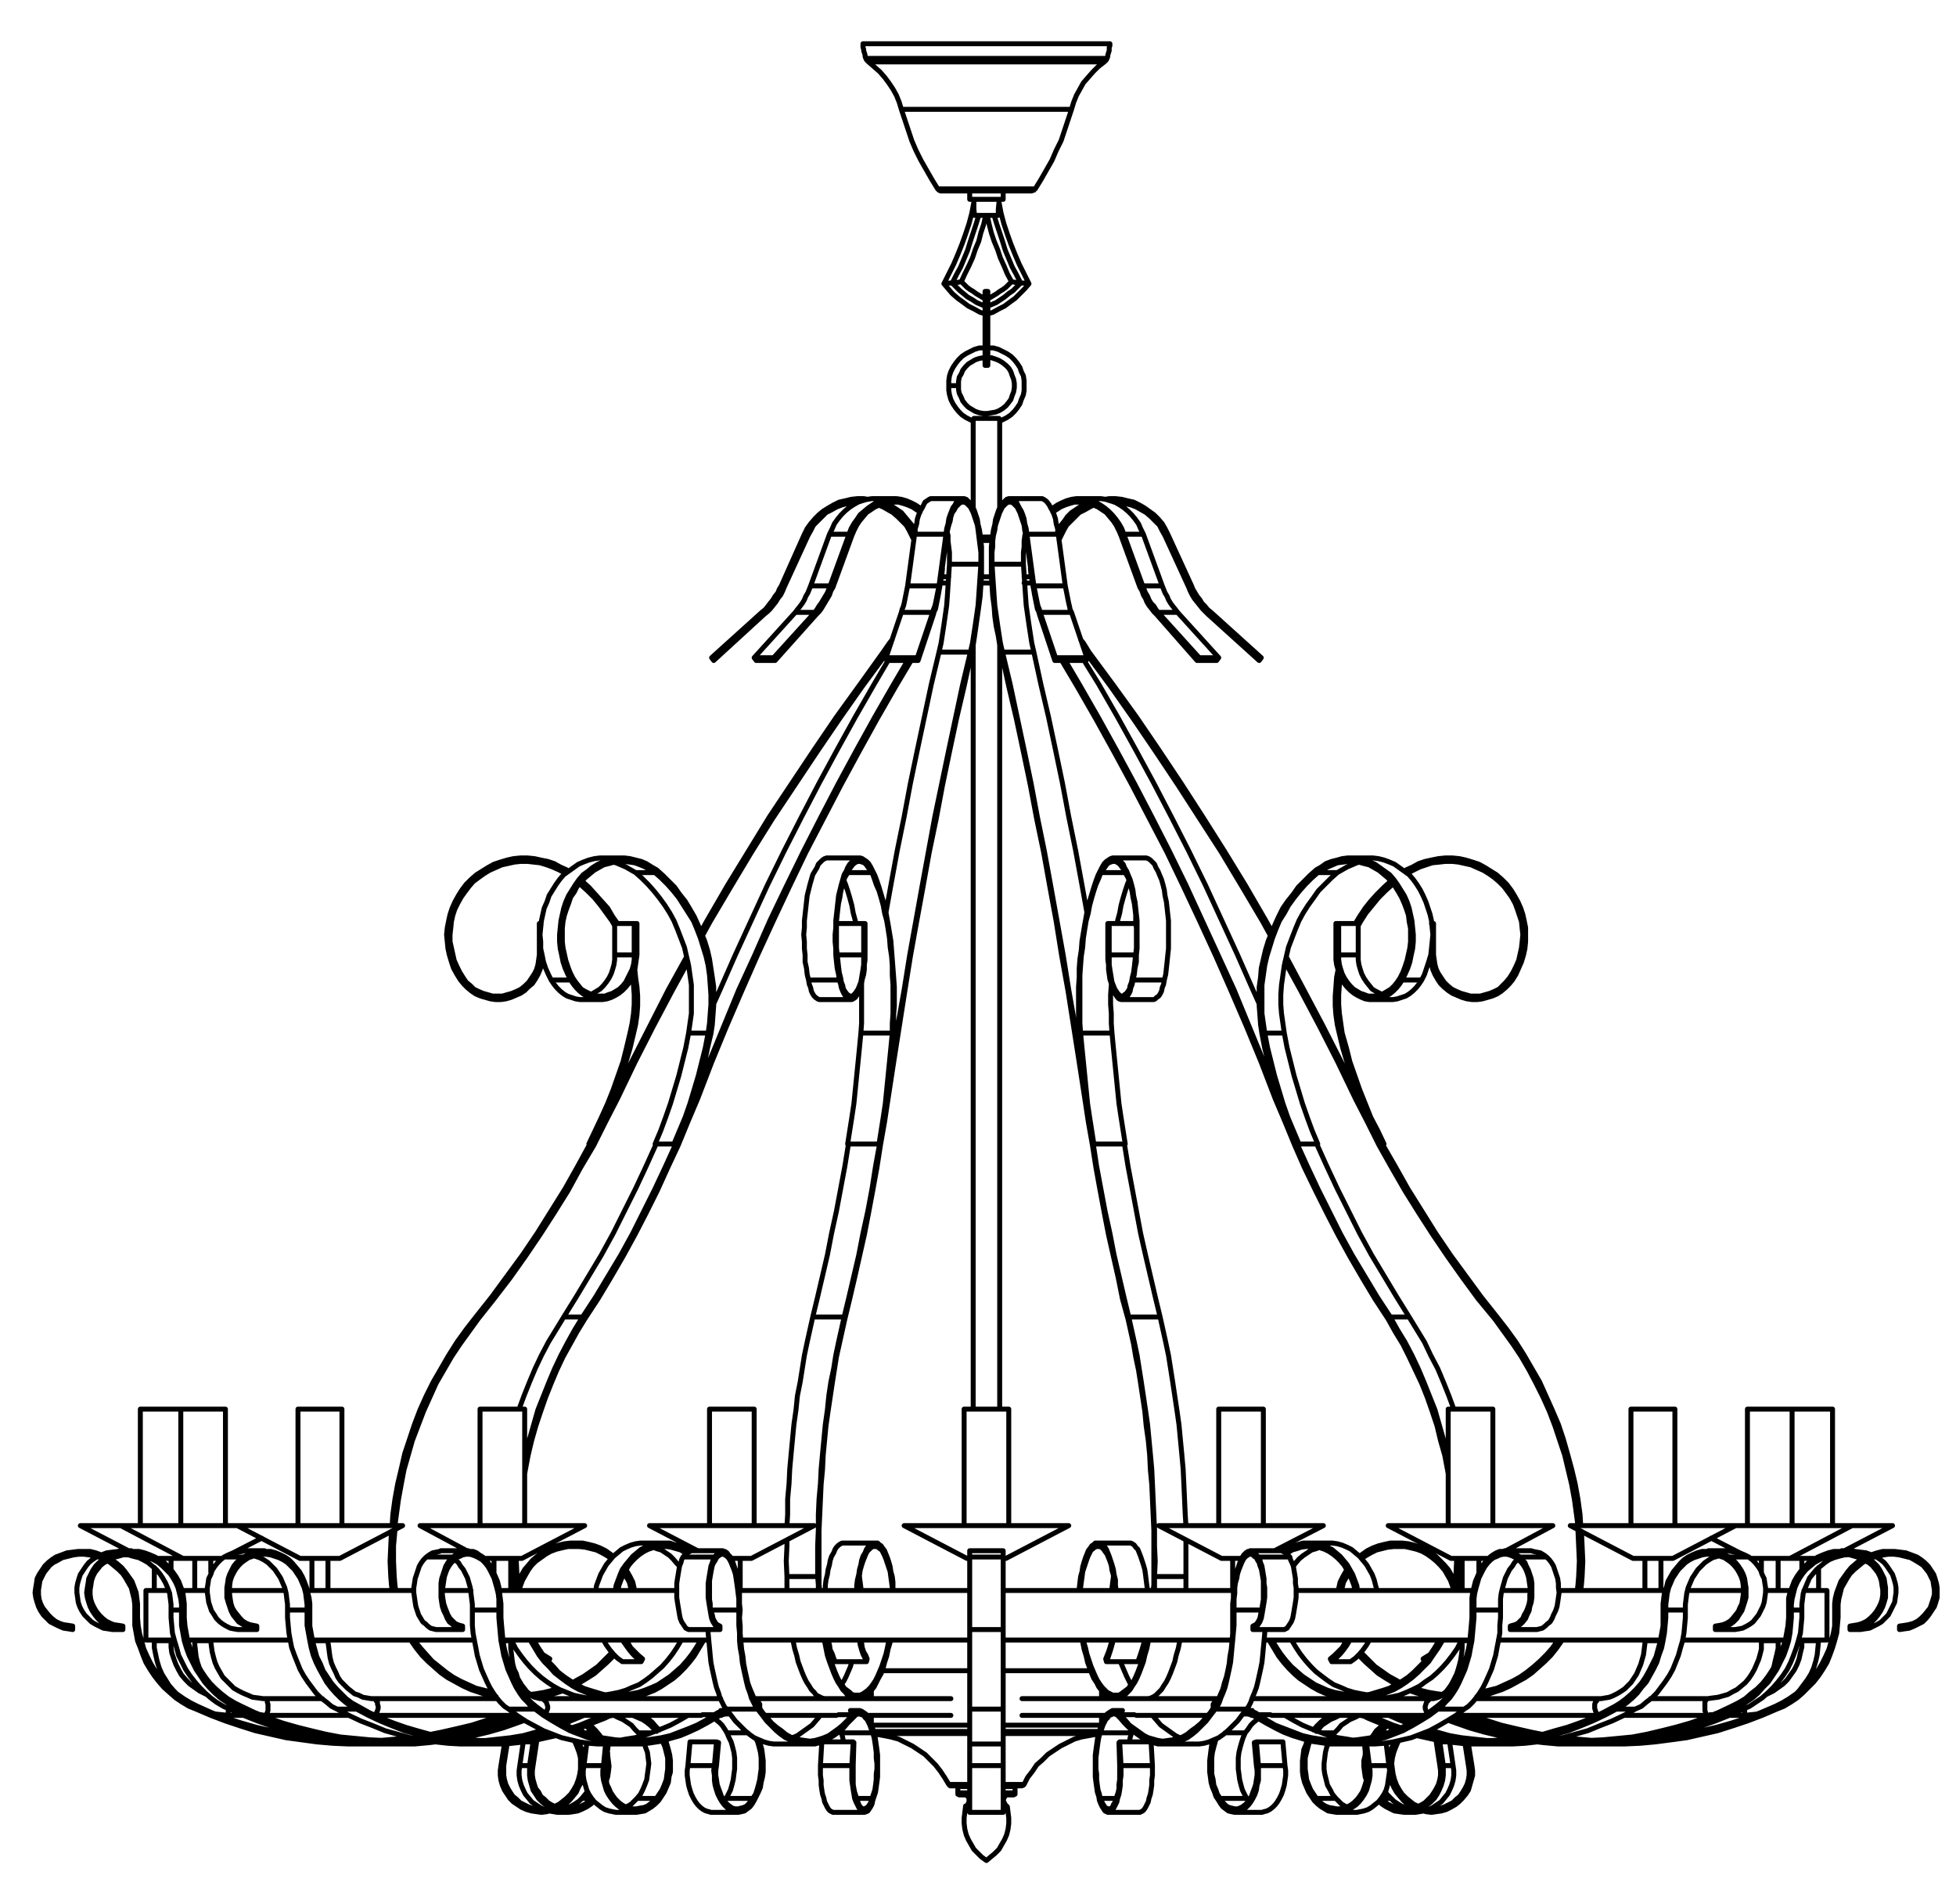 <?xml version="1.0" encoding="utf-8"?>
<!-- Generator: Adobe Illustrator 24.1.2, SVG Export Plug-In . SVG Version: 6.00 Build 0)  -->
<svg version="1.1" id="Слой_1" xmlns="http://www.w3.org/2000/svg" xmlns:xlink="http://www.w3.org/1999/xlink" x="0px" y="0px"
	 viewBox="0 0 280.42 272.94" style="enable-background:new 0 0 280.42 272.94;" xml:space="preserve">
<style type="text/css">
	.st0{fill:none;stroke:#808080;stroke-width:0.51;stroke-linecap:round;stroke-linejoin:round;stroke-miterlimit:10;}
	.st1{fill:none;stroke:#000000;stroke-width:0.709;stroke-linecap:round;stroke-linejoin:round;stroke-miterlimit:10;}
</style>
<path class="st0" d="M123.82,6.27"/>
<path class="st0" d="M141.42,49.87"/>
<path class="st0" d="M141.42,49.87 M141.42,266.67"/>
<path class="st0" d="M141.42,266.67 M123.82,6.27"/>
<path class="st1" d="M155.72,157.27h-0.1 M183.22,157.27L183.22,157.27 M209.62,225.97h-0.5 M99.62,157.27L99.62,157.27
	 M73.72,225.97h-0.5 M127.22,157.27h-0.1 M77.72,136.87h-0.4 M162.82,136.87h-3.8 M161.42,125.07h-3.6 M123.82,136.87h-3.8
	 M125.02,125.07h-3.6 M205.52,136.87h-0.4 M143.82,255.77h0.5h0.5h0.5h0.5h0.3h0.3h0.2h0.2 M136.02,255.77L136.02,255.77h0.2h0.2
	h0.3h0.3h0.4h0.5h0.6h0.5 M143.82,248.17h0.6h1.2h1.1h1.2h1.1h1h1h1h0.9h0.9h0.8h0.7h0.7h0.6h0.5h0.5 M125.22,248.17h0.4h0.6h0.6
	h0.6h0.8h0.8h0.9h0.9h1h1h1h1.1h1.2h1.1h1.2h0.6 M139.02,248.47h-0.3h-1.1h-1.2h-1.1h-1.1h-1.1h-1h-1h-0.9h-0.9h-0.8h-0.7h-0.7h-0.6
	h-0.5h-0.5h-0.2 M157.52,248.47h-0.1h-0.4h-0.5h-0.5h-0.7h-0.7h-0.7h-0.9h-0.9h-0.9h-1h-1.1h-1h-1.1h-1.2h-1.1h-0.9 M138.52,258.87
	L138.52,258.87h0.1h0.1h0.2h0.1 M143.82,258.87L143.82,258.87h0.3h0.1h0.1 M139.02,258.97L139.02,258.97h-0.3h-0.2h-0.1
	 M144.42,258.97h-0.1h-0.1h-0.1h-0.3 M143.82,256.97h0.3h0.4h0.4h0.3h0.2h0.1 M137.32,256.97L137.32,256.97h0.1h0.2h0.3h0.4h0.4h0.3
	 M140.62,82.67h0.4h0.9h0.2 M134.92,82.67h0.4h0.7 M146.82,82.67h0.1h0.7h0.3 M27.92,235.17L27.92,235.17 M27.92,235.17h0.2h0.2h0.3
	h0.3h0.3h0.3h0.3h0.2h0.2 M38.12,245.87v-0.1l0.1-0.1l0.1-0.2l0.1-0.3v-0.3v-0.3v-0.3l-0.1-0.3v-0.2l-0.1-0.2l-0.1-0.1
	 M22.12,235.17L22.12,235.17h0.2h0.2h0.2h0.3h0.4h0.3h0.3h0.2h0.2h0.1 M32.72,245.87v-0.1v-0.1v-0.2v-0.3v-0.2 M174.72,243.47
	l-0.2,0.1l-0.2,0.2l-0.2,0.2l-0.2,0.3v0.3v0.3 M205.32,243.47h-0.2l-0.2,0.1l-0.2,0.2l-0.2,0.2l-0.1,0.3l-0.1,0.3v0.3l0.1,0.3
	l0.2,0.3v0.1 M209.62,235.17L209.62,235.17h0.1h0.1h0.2h0.3h0.3h0.1 M108.92,244.87L108.92,244.87v-0.3v-0.3l-0.2-0.3l-0.2-0.2
	l-0.2-0.2l-0.2-0.1 M72.12,235.17h0.1h0.3h0.3h0.2h0.1h0.1 M78.12,245.57l0.1-0.1l0.2-0.3l0.1-0.3v-0.3l-0.1-0.3l-0.1-0.3l-0.2-0.2
	l-0.2-0.2l-0.2-0.1h-0.2 M229.32,243.47h-0.1l-0.2,0.1l-0.1,0.2l-0.2,0.2l-0.1,0.3v0.3v0.3l0.1,0.3l0.1,0.3l0.1,0.2l0.2,0.1h0.1
	 M235.82,235.17L235.82,235.17h0.2h0.2h0.3h0.3h0.3h0.3h0.3h0.2 M237.92,235.17h0.1 M44.82,235.17h0.1h0.2h0.3h0.3h0.3h0.3h0.3h0.2
	h0.2 M53.62,245.77h0.1l0.1-0.1l0.2-0.2l0.1-0.3l0.1-0.3v-0.3l-0.1-0.3v-0.3l-0.2-0.2l-0.1-0.2l-0.2-0.1h-0.1 M258.32,235.17
	L258.32,235.17h0.1h0.2h0.2h0.3h0.3h0.3h0.3h0.3h0.2h0.1h0.1 M250.12,244.97v0.2v0.3v0.2v0.1v0.1 M244.72,243.47L244.72,243.47
	l-0.1,0.1l-0.1,0.2l-0.1,0.2v0.3v0.3v0.3v0.3l0.1,0.3v0.2l0.1,0.1l0.1,0.1 M252.52,235.17L252.52,235.17h0.1h0.2h0.2h0.3h0.3h0.3
	h0.3h0.3h0.2h0.1 M254.82,235.17h0.1 M136.02,55.27L136.02,55.27h0.1h0.2h0.2h0.3h0.2h0.2h0.1h0.1 M141.22,41.77L141.22,41.77v0.2
	v0.2v0.3v0.3v0.4v0.5v0.4 M141.22,49.97v0.5v0.5v0.4v0.3v0.3v0.2v0.2 M141.62,44.07v-0.4v-0.5v-0.4v-0.3v-0.3v-0.2v-0.2
	 M141.62,52.37L141.62,52.37v-0.2v-0.2v-0.3v-0.3v-0.4v-0.5v-0.5 M148.42,27.07L148.42,27.07h-0.1h-0.2h-0.2h-0.3h-0.4h-0.4h-0.5
	h-0.6h-0.7h-0.6h-0.7h-0.8h-0.7h-0.8 M141.42,27.07h-0.8h-0.7h-0.8h-0.7h-0.7h-0.6h-0.6h-0.5h-0.4h-0.4h-0.3h-0.3h-0.1h-0.1
	 M153.62,15.67h-0.1h-0.1h-0.2h-0.3h-0.3h-0.5h-0.5h-0.6h-0.6h-0.8h-0.7h-0.8h-0.9h-0.9h-0.9h-1h-1h-1h-1 M141.42,15.67h-1h-1h-1h-1
	h-0.9h-0.9h-0.9h-0.8h-0.8h-0.7h-0.6h-0.6h-0.5h-0.5h-0.3h-0.3h-0.2h-0.2 M158.32,8.87L158.32,8.87h-0.1h-0.2h-0.2h-0.3h-0.4h-0.5
	h-0.5h-0.6h-0.7h-0.8h-0.8h-0.9h-0.9h-1h-1h-1.1h-1.1h-1.1h-1.2h-1.1h-1.2h-1.2 M141.42,8.87h-1.2h-1.2h-1.2h-1.1h-1.1h-1.1h-1.1h-1
	h-1h-0.9h-0.9h-0.8h-0.8h-0.7h-0.6h-0.6h-0.4h-0.4h-0.3h-0.3h-0.1h-0.1 M158.72,8.37L158.72,8.37h-0.1h-0.2h-0.2h-0.4h-0.4h-0.5
	h-0.5h-0.7h-0.7h-0.8h-0.8h-0.9h-0.9h-1h-1.1h-1.1h-1.1h-1.1h-1.2h-1.2h-1.2h-1.2 M141.42,8.37h-1.2h-1.2h-1.2h-1.2h-1.1h-1.1h-1.1
	h-1.1h-1h-0.9h-0.9h-0.9h-0.7h-0.7h-0.7h-0.5h-0.5h-0.4h-0.4h-0.2h-0.2h-0.1 M197.72,248.37h1.2 M198.02,257.77h1.4 M157.72,257.77
	h2.3 M162.62,245.77h-2 M176.92,230.77h4 M104.22,248.37h3 M102.42,245.77h-1.7 M72.02,246.27l-0.1-0.4 M175.62,248.37h2.9
	 M182.12,245.77h-1.7 M83.92,248.37h1.2 M83.42,257.77h1.4 M91.52,248.37h1.8 M86.72,246.27l-0.2-0.4 M189.52,248.37h1.8
	 M196.32,245.87l-0.2,0.4 M122.82,257.77h2.2 M122.22,245.77h-2 M101.92,230.77h4 M210.92,245.87l-0.1,0.4 M156.12,93.47l-0.8-1.3
	l-0.4-0.5 M155.82,93.77l-0.3-0.4 M158.42,71.57l0.6-0.1h0.9l0.9,0.1l0.8,0.2l0.9,0.2l0.8,0.4l0.7,0.4l0.7,0.5l0.7,0.5l0.6,0.6
	l0.6,0.7l0.4,0.7l0.4,0.8 M151.72,76.47l0.3-0.5l0.4-0.8l0.6-0.7l0.6-0.6l0.6-0.6l0.7-0.5l0.8-0.4l0.5-0.2 M159.72,71.97h0.7
	l0.8,0.2l0.9,0.2l0.8,0.3l0.7,0.4l0.7,0.4l0.7,0.6l0.6,0.6l0.6,0.6l0.4,0.8l0.4,0.7 M151.82,77.37l0.3-0.6l0.4-0.8l0.4-0.7l0.6-0.6
	l0.6-0.6l0.6-0.6l0.8-0.4l0.7-0.4l0.6-0.3 M167.42,76.57l3.4,7.4 M167.02,76.77l0.4-0.2 M167.02,76.77l3.4,7.4 M170.82,83.97
	l0.2,0.5l0.3,0.5l0.3,0.5l0.4,0.5l0.3,0.5l0.4,0.4l0.4,0.5l0.5,0.4 M170.82,83.97l-0.4,0.2 M170.42,84.17l0.2,0.5l0.3,0.6l0.3,0.5
	l0.4,0.5l0.4,0.5l0.4,0.5l0.4,0.4l0.4,0.4 M173.22,88.07l0.4-0.3 M173.22,88.07l7.3,6.6 M180.52,94.67l0.3-0.4 M173.62,87.77
	l7.2,6.5 M155.82,93.77l0.3-0.3 M182.12,134.07l-1.1-2l-2.9-4.9l-3-5l-3.1-4.8l-3.1-4.8l-3.2-4.8l-3.2-4.7l-3.3-4.7l-3.4-4.6
	 M194.32,157.47l-2.5-5.2l-2.6-5.1l-2.7-5.1l-2.3-4.2 M182.32,133.47l-0.9-1.6l-2.9-5l-3-4.9l-3.1-4.9l-3.1-4.8l-3.2-4.8l-3.2-4.7
	l-3.4-4.7l-3.4-4.6 M194.82,157.27l-2.6-5.2l-2.6-5.1l-2.7-5.1l-2.5-4.7 M204.02,237.77l0.8-0.5l0.2-0.1 M204.22,238.17l-0.2-0.4
	 M193.32,225.47l-0.3,0.6l-0.4,0.7l-0.2,0.8l-0.1,0.4 M208.42,227.97l-0.2-0.7l-0.3-0.8l-0.4-0.7l-0.4-0.7l-0.6-0.7l-0.6-0.6
	l-0.6-0.5l-0.7-0.5l-0.7-0.4l-0.8-0.3l-0.8-0.2l-0.9-0.2h-0.8h-0.8l-0.9,0.1l-0.8,0.2l-0.8,0.2l-0.8,0.4l-0.7,0.4l-0.6,0.4
	 M193.12,224.97l-0.2,0.3l-0.4,0.7l-0.4,0.8l-0.2,0.9l-0.1,0.3 M208.62,227.07l-0.2-0.6l-0.4-0.8l-0.4-0.7l-0.6-0.7l-0.6-0.6
	l-0.6-0.6l-0.7-0.5l-0.8-0.5l-0.8-0.3l-0.8-0.3l-0.8-0.2l-0.9-0.1h-0.9h-0.8l-0.9,0.2l-0.8,0.2l-0.8,0.3l-0.8,0.4l-0.7,0.5l-0.4,0.3
	 M214.62,188.77l-2.3-2.9l-2.2-3l-2.2-3l-2.1-3.1l-2-3.2l-2-3.2l-1.8-3.2l-1.9-3.3l-1.7-3.3l-1.6-3.3 M194.82,157.27l-0.5,0.2
	 M214.32,189.07l-2.4-2.9l-2.2-3l-2.2-3.1l-2.1-3.1l-2-3.1l-2-3.2l-1.9-3.3l-1.8-3.2l-1.7-3.4l-1.7-3.3 M226.62,218.67l-0.1-1.6
	l-0.3-2.2l-0.4-2.2l-0.5-2.1l-0.6-2.2l-0.6-2.1l-0.7-2.1l-0.9-2.1l-0.9-2l-0.9-2l-1.1-1.9l-1.1-1.9l-1.2-1.9l-1.3-1.8l-1.4-1.8
	 M226.82,225.97l0.1-2.2l-0.1-2.2l-0.1-2.1 M214.62,188.77l-0.3,0.3 M226.22,218.67l-0.2-1.5l-0.3-2.2l-0.4-2.2l-0.5-2.1l-0.5-2.1
	l-0.7-2.1l-0.7-2.1l-0.8-2.1l-0.9-2l-1-2l-1-1.9l-1.1-1.9l-1.2-1.8l-1.3-1.8l-1.3-1.8 M226.32,225.97l0.1-2.2l-0.1-2.2l-0.1-2.2
	v-0.1 M226.82,225.97h-0.5 M226.12,227.97l0.1-0.8l0.1-1.2 M212.12,242.67l0.1-0.1l1.2-0.3l1.2-0.3l1.1-0.5l1.1-0.5l1.1-0.6l1-0.7
	l1-0.8l0.9-0.8l0.9-0.9l0.8-0.9l0.7-1l0.2-0.2 M202.82,242.07l0.8,0.2l1.2,0.3l1.2,0.2l0.8,0.1 M195.12,236.87l0.2,0.2l0.9,0.9
	l0.9,0.9l1,0.7l1,0.7l1.1,0.6l0.5,0.3 M226.62,227.97l0.1-0.8l0.1-1.2 M211.72,243.17l1.2-0.2l1.2-0.4l1.2-0.4l1.1-0.5l1.1-0.6
	l1.1-0.6l1-0.7l0.9-0.8l0.9-0.8l0.9-0.9l0.8-1l0.7-1l0.1-0.2 M202.22,242.37l0.9,0.3l1.2,0.3l1.2,0.2l0.6,0.1 M194.82,237.17
	l0.1,0.2l0.9,0.9l0.9,0.8l0.9,0.8l1.1,0.7l1,0.6l0.5,0.3 M143.62,93.77l-0.3-1.3l-0.2-1.3l-0.3-1.4l-0.2-1.4l-0.1-1.4l-0.2-1.5
	l-0.1-1.5l-0.1-1.5v-1.5 M143.72,93.47l-0.3-1.3l-0.2-1.3l-0.2-1.3l-0.2-1.4l-0.2-1.4l-0.1-1.4l-0.1-1.5l-0.1-1.5l-0.1-1.5
	 M148.22,93.47l-0.3-1.3l-0.2-1.3l-0.2-1.3l-0.2-1.4l-0.2-1.4l-0.1-1.4l-0.1-1.5l-0.1-1.5l-0.1-1.5 M146.72,80.87h-4.5
	 M146.72,80.87v-0.8v-0.9l0.1-0.8v-0.8l0.1-0.8l0.1-0.4 M142.22,80.87l-0.1,0.1 M142.22,80.87v-0.8v-0.9l0.1-0.8v-0.8l0.1-0.8
	l0.2-0.8l0.1-0.7l0.2-0.6l0.2-0.6l0.2-0.6l0.2-0.4l0.2-0.4l0.3-0.3l0.2-0.2l0.3-0.2h0.3h0.2l0.3,0.2l0.2,0.2l0.3,0.3l0.2,0.4
	l0.2,0.4l0.2,0.6l0.2,0.6l0.2,0.6l0.1,0.8l0.2,0.7 M149.22,71.47h0.2l0.2,0.1l0.3,0.2l0.2,0.2l0.3,0.4l0.2,0.4l0.3,0.5l0.2,0.5
	l0.2,0.6l0.1,0.7l0.2,0.7l0.1,0.8 M142.12,80.97v-0.9v-0.9v-0.8l0.1-0.9l0.1-0.8l0.1-0.7l0.2-0.8l0.1-0.7l0.2-0.6l0.2-0.6l0.2-0.5
	l0.3-0.4l0.2-0.3l0.3-0.3l0.2-0.2l0.3-0.1h0.3l0.2,0.1l0.3,0.2l0.3,0.2l0.2,0.4l0.2,0.4l0.3,0.5l0.2,0.5l0.2,0.6l0.1,0.7l0.2,0.7
	l0.1,0.8 M151.72,76.57l1,7.4 M147.22,76.57h4.5 M147.22,76.57l1,7.4 M147.12,76.77l0.1-0.2 M147.12,76.77l1,7.4 M148.22,83.97
	l-0.1,0.2 M148.12,84.17l0.1,0.5l0.1,0.6l0.1,0.5l0.1,0.5l0.1,0.5l0.1,0.5l0.2,0.4l0.1,0.4 M152.72,83.97l0.1,0.5l0.1,0.5l0.1,0.5
	l0.1,0.5l0.1,0.5l0.1,0.4l0.1,0.5l0.2,0.4 M152.72,83.97h-4.5 M148.22,83.97l0.1,0.5l0.1,0.5l0.1,0.5l0.1,0.5l0.1,0.5l0.1,0.4
	l0.2,0.5l0.1,0.4 M149.12,87.77h4.5 M153.62,87.77l2.2,6.5 M155.72,94.67h-4.5 M155.82,94.27l-0.1,0.4 M151.32,94.27h4.5
	 M149.02,88.07l0.1-0.3 M149.02,88.07l2.2,6.6 M151.22,94.67l0.1-0.4 M149.12,87.77l2.2,6.5 M143.62,93.77l0.1-0.3 M155.52,157.47
	l-0.8-5.2l-0.8-5.1l-0.8-5.1l-0.9-5l-0.8-5l-0.9-4.9l-0.9-5l-1-4.8l-0.9-4.8l-1-4.8l-1-4.7l-1.1-4.7l-1-4.6 M143.72,93.47h4.5
	 M155.62,157.27l-0.7-5.2l-0.8-5.1l-0.9-5.1l-0.8-5l-0.9-5l-0.9-5l-0.9-4.9l-1-4.9l-0.9-4.8l-1-4.8l-1-4.7l-1-4.7l-1.1-4.6
	 M155.82,130.77l-0.7-3.9l-0.9-4.9l-1-4.9l-0.9-4.8l-1-4.8l-1-4.7l-1.1-4.7l-1-4.6 M159.62,225.87v0.2l-0.1,0.7l-0.1,0.8v0.4
	 M158.52,237.77l0.2-0.5l0.2-0.5l0.2-0.6l0.2-0.7l0.1-0.4 M158.62,238.17l-0.1-0.4 M158.62,238.17l0.2-0.5l0.2-0.6l0.2-0.6l0.2-0.7
	l0.2-0.7 M163.12,238.17h-4.5 M163.12,238.17l0.2-0.5l0.2-0.6l0.2-0.6l0.2-0.7l0.2-0.7 M164.52,227.97l-0.1-0.7l-0.1-0.8l-0.1-0.8
	l-0.1-0.7l-0.2-0.7l-0.2-0.6l-0.2-0.6l-0.2-0.5l-0.2-0.5l-0.3-0.3l-0.2-0.3l-0.3-0.2l-0.2-0.1h-0.2 M159.92,227.97l-0.1-0.7
	l-0.1-0.8l-0.1-0.7l-0.2-0.7l-0.1-0.7l-0.2-0.6l-0.2-0.5l-0.2-0.5l-0.3-0.4l-0.2-0.3l-0.2-0.2l-0.3-0.2h-0.3h-0.2l-0.3,0.1l-0.2,0.2
	l-0.3,0.2l-0.2,0.4l-0.2,0.4l-0.2,0.5l-0.2,0.6l-0.2,0.6l-0.2,0.6l-0.1,0.8l-0.1,0.7l-0.1,0.8v0.4 M160.02,227.97l-0.1-0.7v-0.8
	l-0.2-0.8l-0.1-0.7l-0.2-0.7l-0.2-0.6l-0.2-0.6l-0.2-0.5l-0.2-0.5l-0.2-0.3l-0.3-0.3l-0.3-0.2l-0.2-0.1h-0.3h-0.3l-0.2,0.2l-0.3,0.2
	l-0.2,0.3l-0.3,0.4l-0.2,0.5l-0.2,0.5l-0.2,0.6l-0.2,0.7l-0.1,0.7l-0.2,0.7l-0.1,0.8l-0.1,0.9v0.3 M155.62,157.27l-0.1,0.2
	 M161.72,189.07l-0.8-2.9l-0.6-3l-0.7-3.1l-0.7-3.1l-0.6-3.1l-0.6-3.2l-0.6-3.3l-0.5-3.2l-0.6-3.4l-0.5-3.3 M161.82,188.77l-0.7-2.9
	l-0.7-3l-0.7-3l-0.6-3.1l-0.7-3.2l-0.6-3.2l-0.6-3.2l-0.5-3.3l-0.6-3.3l-0.5-3.3 M166.32,188.77l-0.7-2.9l-0.7-3l-0.7-3l-0.7-3.1
	l-0.6-3.2l-0.6-3.2l-0.6-3.2l-0.5-3.1 M160.62,238.17l0.3,0.7l0.3,0.7l0.3,0.7l0.3,0.6l0.3,0.6 M165.32,227.97l0.1-0.8v-1.2
	 M155.32,235.07v0.1l0.3,1l0.2,0.9l0.3,0.9l0.3,0.9l0.3,0.7l0.3,0.7l0.3,0.6l0.4,0.6l0.3,0.4l0.4,0.4l0.3,0.3l0.4,0.2l0.4,0.2h0.4
	h0.4l0.3-0.1l0.4-0.3l0.4-0.3l0.4-0.3l0.3-0.5l0.4-0.5l0.3-0.6l0.3-0.7l0.3-0.8l0.3-0.8l0.3-0.9l0.2-0.9l0.2-1l0.1-0.2
	 M165.52,227.97v-0.8v-1.2 M155.12,235.07l0.1,0.3l0.2,1l0.3,1l0.2,0.9l0.3,0.8l0.3,0.8l0.3,0.7l0.4,0.6l0.3,0.6l0.4,0.5l0.3,0.4
	l0.4,0.3l0.4,0.2l0.3,0.2l0.4,0.1h0.4l0.4-0.1l0.4-0.2l0.3-0.2l0.4-0.4l0.4-0.4l0.3-0.5l0.4-0.6l0.3-0.6l0.3-0.7l0.3-0.8l0.3-0.8
	l0.2-0.9l0.3-1l0.2-1l0.1-0.2 M170.02,227.97v-0.8v-1.2 M164.42,243.47h0.2l0.4-0.1l0.4-0.2l0.3-0.2l0.4-0.4l0.4-0.4l0.3-0.5
	l0.4-0.6l0.3-0.6l0.3-0.7l0.3-0.8l0.3-0.8l0.2-0.9l0.3-1l0.2-1v-0.2 M166.32,188.77h-4.5 M170.02,225.97h-4.5 M170.02,218.67
	l-0.1-1.6l-0.1-2.2l-0.1-2.2l-0.1-2.1l-0.2-2.2l-0.2-2.1l-0.2-2.1l-0.3-2.1l-0.3-2l-0.3-2l-0.3-1.9l-0.3-1.9l-0.4-1.9l-0.4-1.8
	l-0.4-1.8 M170.02,225.97v-2.2v-2.2v-0.8 M161.82,188.77l-0.1,0.3 M165.42,225.97v-2.2v-2.2v-2.2l-0.1-2.2l-0.1-2.2l-0.1-2.2
	l-0.2-2.1l-0.1-2.1l-0.2-2.1l-0.3-2.1l-0.2-2.1l-0.3-2l-0.3-2l-0.3-1.9l-0.4-1.9l-0.3-1.8l-0.4-1.8l-0.4-1.8 M165.52,225.97h-0.1
	 M165.52,225.97l0.1-2.2l-0.1-2.2v-2.3l-0.1-2.2l-0.1-2.2l-0.1-2.2l-0.1-2.1l-0.2-2.2l-0.2-2.1l-0.2-2.1l-0.3-2.1l-0.3-2l-0.3-2
	l-0.3-1.9l-0.3-1.9l-0.4-1.9l-0.4-1.8l-0.4-1.8 M148.22,84.57l-0.1-0.6l-0.3-1.5l-0.1-1 M151.62,76.17l0.1-0.2l0.4-0.7l0.5-0.6
	l0.4-0.6l0.6-0.6l0.6-0.4l0.6-0.4l0.6-0.3l0.7-0.2 M157.52,71.47h0.3l0.7,0.1l0.6,0.2l0.7,0.2l0.7,0.4l0.6,0.4l0.6,0.5l0.5,0.5
	l0.5,0.6l0.5,0.7l0.3,0.7l0.4,0.8 M150.72,72.97l0.3-0.2l0.6-0.4l0.6-0.3l0.7-0.3l0.7-0.2l0.7-0.1h0.7l0.7,0.1l0.7,0.2l0.6,0.2
	l0.7,0.4l0.6,0.4l0.6,0.5l0.5,0.5l0.5,0.6l0.5,0.7l0.4,0.7l0.3,0.8 M150.92,73.37l0.5-0.3l0.6-0.4l0.7-0.3l0.6-0.2l0.7-0.2h0.7h0.7
	l0.7,0.2l0.6,0.2l0.7,0.3l0.6,0.4l0.6,0.4l0.5,0.6l0.5,0.6l0.4,0.6l0.4,0.8l0.3,0.7 M163.92,76.57l2.7,7.4 M161.12,76.57h2.8
	 M161.12,76.57l2.7,7.4 M160.72,76.77l0.4-0.2 M160.72,76.77l2.7,7.4 M166.62,83.97l0.2,0.5l0.2,0.5l0.3,0.5l0.2,0.5l0.3,0.5
	l0.3,0.4l0.4,0.5l0.3,0.4 M166.62,83.97h-2.8 M163.82,83.97l0.2,0.5l0.2,0.5l0.3,0.5l0.2,0.5l0.3,0.5l0.4,0.4l0.3,0.5l0.3,0.4
	 M163.82,83.97l-0.4,0.2 M163.42,84.17l0.3,0.5l0.2,0.6l0.3,0.5l0.2,0.5l0.3,0.5l0.4,0.5l0.3,0.4l0.4,0.4 M165.82,88.07l0.2-0.3
	 M165.82,88.07l5.8,6.6 M171.62,94.67l0.3-0.4 M174.42,94.67h-2.8 M174.72,94.27l-0.3,0.4 M166.02,87.77h2.8 M166.02,87.77l5.9,6.5
	 M171.92,94.27h2.8 M168.82,87.77l5.9,6.5 M182.82,157.47l-2-5.2l-2.1-5.1l-2.2-5.1l-2.2-5l-2.3-5l-2.3-4.9l-2.4-5l-2.5-4.8
	l-2.5-4.8l-2.6-4.8l-2.6-4.7l-2.7-4.7l-2.2-3.7 M183.22,157.27l-2.1-5.2l-2.1-5.1l-2.1-5.1l-2.3-5l-2.3-5l-2.3-5l-2.4-4.9l-2.5-4.9
	l-2.5-4.8l-2.6-4.8l-2.6-4.7l-2.7-4.7l-2-3.4 M180.52,143.87l-0.9-2l-2.2-5l-2.3-5l-2.3-5l-2.4-4.9l-2.5-4.9l-2.5-4.8l-2.6-4.8
	l-2.6-4.7l-2.7-4.7l-2.1-3.4 M189.12,221.77l-0.4,0.2l-0.7,0.2l-0.6,0.4l-0.6,0.4l-0.6,0.5l-0.5,0.6l-0.3,0.4 M190.72,237.77
	l0.6-0.5l0.5-0.5l0.6-0.6l0.4-0.7l0.3-0.4 M190.92,238.17l-0.2-0.4 M190.92,238.17l0.6-0.5l0.6-0.6l0.5-0.6l0.5-0.7l0.4-0.7
	 M193.62,238.17h-2.7 M193.62,238.17l0.7-0.5l0.6-0.6l0.5-0.6l0.5-0.7l0.4-0.7 M197.42,227.97l-0.2-0.7l-0.2-0.8l-0.3-0.8l-0.4-0.7
	l-0.4-0.7l-0.5-0.6l-0.5-0.6l-0.6-0.5l-0.6-0.5l-0.6-0.3l-0.7-0.3l-0.7-0.2l-0.7-0.1h-0.5 M194.22,227.97l-0.1-0.7l-0.3-0.8
	l-0.3-0.7l-0.4-0.7l-0.4-0.7l-0.5-0.6l-0.5-0.5l-0.6-0.5l-0.6-0.4l-0.6-0.3l-0.6-0.2l-0.7-0.2h-0.7h-0.7l-0.7,0.1l-0.6,0.2l-0.7,0.2
	l-0.6,0.4l-0.2,0.1 M194.62,227.97l-0.1-0.7l-0.3-0.8l-0.3-0.8l-0.4-0.7l-0.4-0.7l-0.5-0.6l-0.5-0.6l-0.6-0.5l-0.6-0.5l-0.6-0.3
	l-0.7-0.3l-0.7-0.2l-0.7-0.1h-0.7h-0.7l-0.7,0.2l-0.6,0.2l-0.7,0.3l-0.6,0.4l-0.1,0.1 M183.22,157.27l-0.4,0.2 M199.02,189.07
	l-1.9-2.9l-1.8-3l-1.8-3.1l-1.7-3.1l-1.6-3.1l-1.6-3.2l-1.6-3.3l-1.4-3.2l-1.4-3.4l-1.4-3.3 M199.32,188.77l-1.9-2.9l-1.8-3l-1.8-3
	l-1.7-3.1l-1.6-3.2l-1.6-3.2l-1.5-3.2l-1.5-3.3l-1.4-3.3l-1.3-3.3 M202.02,188.77l-1.8-2.9l-1.8-3l-1.8-3l-1.7-3.1l-1.6-3.2
	l-1.6-3.2l-1.5-3.2l-1.4-3.1 M185.12,235.07l0.1,0.1l0.6,1l0.6,0.9l0.7,0.9l0.8,0.9l0.7,0.7l0.9,0.7l0.8,0.6l0.9,0.6l1,0.4l0.9,0.4
	l1,0.3l1,0.2l0.6,0.1 M197.12,243.47h0.6l1-0.1l1-0.2l0.9-0.2l1-0.4l0.9-0.4l1-0.5l0.8-0.6l0.9-0.6l0.8-0.7l0.8-0.8l0.7-0.8l0.7-0.9
	l0.7-1l0.5-1l0.2-0.2 M208.62,227.97v-0.8l0.1-1.2 M182.32,235.07l0.1,0.1l0.6,1l0.6,0.9l0.7,0.9l0.8,0.9l0.8,0.7l0.8,0.7l0.9,0.6
	l0.9,0.6l0.9,0.4l0.9,0.4l1,0.3l1,0.2l1,0.2h1h1l1-0.1l1-0.3l1-0.3l0.9-0.3l0.9-0.5l0.9-0.5l0.9-0.6l0.8-0.7l0.8-0.8l0.8-0.8
	l0.7-0.9l0.6-0.9l0.6-1l0.1-0.2 M208.92,227.97l0.1-0.8l0.1-1.2 M181.92,235.07l0.2,0.3l0.6,1l0.6,1l0.7,0.9l0.7,0.8l0.8,0.8
	l0.8,0.7l0.9,0.6l0.9,0.6l0.9,0.5l0.9,0.4l1,0.3l1,0.2l1,0.2l1,0.1h1l1-0.1l1-0.2l1-0.2l0.9-0.4l1-0.4l0.9-0.5l0.9-0.6l0.8-0.6
	l0.8-0.7l0.8-0.8l0.8-0.8l0.6-0.9l0.7-1l0.6-1l0.1-0.2 M202.02,188.77h-2.7 M208.42,201.97l-0.7-1.9l-0.8-2l-0.8-1.9l-1-1.9
	l-0.9-1.9l-1.1-1.8l-1.1-1.8 M199.32,188.77l-0.3,0.3 M207.62,211.27l-0.1-0.6l-0.4-2.1l-0.6-2.1l-0.5-2.1l-0.7-2.1l-0.7-2l-0.8-2
	l-0.9-1.9l-0.9-1.9l-0.9-1.8l-1.1-1.8l-1-1.8 M208.72,225.97l0.1-2.2v-0.4 M209.12,225.97h-0.4 M207.62,209.27l-0.2-0.9l-0.5-2.1
	l-0.6-2.1l-0.6-2.1l-0.8-2l-0.8-2l-0.8-1.9l-0.9-1.9l-1-1.9l-1.1-1.8l-1-1.8 M209.12,225.97v-2.2v-0.4 M134.62,84.57l0.1-0.6
	l0.3-1.5l0.1-1 M131.22,76.17l-0.1-0.2l-0.4-0.7l-0.5-0.6l-0.5-0.6l-0.5-0.6l-0.6-0.4l-0.6-0.4l-0.6-0.3l-0.7-0.2 M131.92,73.37
	l-0.5-0.3l-0.6-0.4l-0.7-0.3l-0.6-0.2l-0.7-0.2h-0.7h-0.7l-0.7,0.2l-0.6,0.2l-0.7,0.3l-0.6,0.4l-0.6,0.4l-0.5,0.6l-0.5,0.6l-0.4,0.6
	l-0.4,0.8l-0.3,0.7 M132.02,72.97l-0.2-0.2l-0.6-0.4l-0.6-0.3l-0.7-0.3l-0.7-0.2l-0.7-0.1h-0.7l-0.7,0.1l-0.7,0.2l-0.7,0.2l-0.6,0.4
	l-0.6,0.4l-0.6,0.5l-0.6,0.5l-0.4,0.6l-0.5,0.7l-0.4,0.7l-0.3,0.8 M125.32,71.47h-0.3l-0.7,0.1l-0.7,0.2l-0.6,0.2l-0.7,0.4l-0.6,0.4
	l-0.6,0.5l-0.5,0.5l-0.5,0.6l-0.5,0.7l-0.3,0.7l-0.4,0.8 M122.12,76.77l-2.7,7.4 M121.72,76.57l0.4,0.2 M121.72,76.57l-2.7,7.4
	 M118.92,76.57h2.8 M118.92,76.57l-2.7,7.4 M119.02,83.97h-2.8 M116.22,83.97l-0.2,0.5l-0.2,0.5l-0.3,0.5l-0.2,0.5l-0.3,0.5
	l-0.3,0.4l-0.4,0.5l-0.3,0.4 M119.42,84.17l-0.3,0.5l-0.2,0.6l-0.3,0.5l-0.3,0.5l-0.3,0.5l-0.3,0.5l-0.3,0.4l-0.4,0.4 M119.42,84.17
	l-0.4-0.2 M119.02,83.97l-0.2,0.5l-0.2,0.5l-0.3,0.5l-0.3,0.5l-0.3,0.5l-0.3,0.4l-0.3,0.5l-0.3,0.4 M108.42,94.67l-0.3-0.4
	 M111.12,94.67h-2.7 M116.82,87.77l0.2,0.3 M110.92,94.27l0.2,0.4 M117.02,88.07l-5.9,6.6 M114.02,87.77h2.8 M114.02,87.77l-5.9,6.5
	 M108.12,94.27h2.8 M116.82,87.77l-5.9,6.5 M102.32,143.87l0.9-2l2.2-5l2.3-5l2.3-5l2.4-4.9l2.5-4.9l2.5-4.8l2.6-4.8l2.6-4.7
	l2.7-4.7l2-3.4 M99.62,157.27l2.1-5.2l2.1-5.1l2.1-5.1l2.3-5l2.2-5l2.4-5l2.4-4.9l2.5-4.9l2.5-4.8l2.6-4.8l2.6-4.7l2.7-4.7l2-3.4
	 M100.02,157.47l2-5.2l2.1-5.1l2.2-5.1l2.2-5l2.3-5l2.3-4.9l2.4-5l2.5-4.8l2.5-4.8l2.6-4.8l2.6-4.7l2.7-4.7l2.2-3.7 M93.72,221.77
	l0.4,0.2l0.7,0.2l0.6,0.4l0.6,0.4l0.5,0.5l0.5,0.6l0.4,0.4 M92.12,237.77l-0.2,0.4 M92.12,237.77l-0.6-0.5l-0.5-0.5l-0.6-0.6
	l-0.4-0.7l-0.3-0.4 M89.22,238.17l-0.7-0.5l-0.6-0.6l-0.5-0.6l-0.5-0.7l-0.4-0.7 M91.92,238.17h-2.7 M91.92,238.17l-0.6-0.5
	l-0.6-0.6l-0.5-0.6l-0.5-0.7l-0.5-0.7 M85.42,227.97l0.1-0.7l0.3-0.8l0.3-0.8l0.4-0.7l0.4-0.7l0.5-0.6l0.5-0.6l0.6-0.5l0.6-0.5
	l0.6-0.3l0.7-0.3l0.7-0.2l0.7-0.1h0.5 M88.22,227.97l0.1-0.7l0.3-0.8l0.3-0.8l0.3-0.7l0.5-0.7l0.5-0.6l0.5-0.6l0.6-0.5l0.6-0.5
	l0.6-0.3l0.7-0.3l0.7-0.2l0.6-0.1h0.8h0.7l0.6,0.2l0.7,0.2l0.7,0.3l0.6,0.4l0.1,0.1 M88.62,227.97l0.1-0.7l0.3-0.8l0.3-0.7l0.4-0.7
	l0.4-0.7l0.5-0.6l0.5-0.5l0.6-0.5l0.6-0.4l0.6-0.3l0.6-0.2l0.7-0.2h0.7h0.7l0.6,0.1l0.7,0.2l0.7,0.2l0.6,0.4l0.1,0.1 M80.82,188.77
	l1.8-2.9l1.8-3l1.8-3l1.7-3.1l1.6-3.2l1.6-3.2l1.5-3.2l1.4-3.1 M100.02,157.47l-0.4-0.2 M83.52,188.77l1.9-2.9l1.8-3l1.8-3l1.7-3.1
	l1.6-3.2l1.6-3.2l1.5-3.2l1.5-3.3l1.4-3.3l1.3-3.3 M83.82,189.07l1.9-2.9l1.8-3l1.8-3.1l1.7-3.1l1.6-3.1l1.6-3.2l1.5-3.3l1.5-3.2
	l1.4-3.4l1.4-3.3 M97.72,235.07l-0.1,0.1l-0.6,1l-0.6,0.9l-0.7,0.9l-0.8,0.9l-0.8,0.7l-0.8,0.7l-0.8,0.6l-0.9,0.6l-1,0.4l-0.9,0.4
	l-1,0.3l-1,0.2l-0.6,0.1 M85.72,243.47h-0.6l-1-0.1l-1-0.2l-0.9-0.2l-1-0.4l-1-0.4l-0.9-0.5l-0.9-0.6l-0.8-0.6l-0.8-0.7l-0.8-0.8
	l-0.7-0.8l-0.7-0.9l-0.7-1l-0.5-1l-0.2-0.2 M73.82,227.97v-0.8l-0.1-1.2 M100.92,235.07l-0.2,0.3l-0.6,1l-0.6,1l-0.7,0.9l-0.7,0.8
	l-0.8,0.8l-0.8,0.7l-0.9,0.6l-0.9,0.6l-0.9,0.5l-1,0.4l-0.9,0.3l-1,0.2l-1,0.2l-1,0.1h-1l-1-0.1l-1-0.2l-1-0.2l-0.9-0.4l-1-0.4
	l-0.9-0.5l-0.9-0.6l-0.8-0.6l-0.9-0.7l-0.7-0.8l-0.8-0.8l-0.7-0.9l-0.6-1l-0.6-1l-0.1-0.2 M74.22,227.97l-0.1-0.8v-1.2
	 M100.52,235.07l-0.1,0.1l-0.6,1l-0.6,0.9l-0.7,0.9l-0.8,0.9l-0.8,0.7l-0.8,0.7l-0.9,0.6l-0.9,0.6l-0.9,0.4l-1,0.4l-0.9,0.3l-1,0.2
	l-1,0.2h-1h-1l-1-0.1l-1-0.3l-1-0.3l-0.9-0.3l-0.9-0.5l-0.9-0.5l-0.9-0.6l-0.9-0.7l-0.7-0.8l-0.8-0.8l-0.7-0.9l-0.6-0.9l-0.6-1
	l-0.1-0.2 M83.82,189.07l-0.3-0.3 M74.12,225.97h-0.4 M75.22,211.27l0.1-0.6l0.4-2.1l0.5-2.1l0.6-2.1l0.7-2.1l0.7-2l0.8-2l0.8-1.9
	l0.9-1.9l1-1.8l1-1.8l1.1-1.8 M74.12,225.97l-0.1-2.2v-0.4 M83.52,188.77h-2.7 M74.42,201.97l0.7-1.9l0.8-2l0.8-1.9l0.9-1.9l1-1.9
	l1.1-1.8l1.1-1.8 M75.22,209.27l0.2-0.9l0.5-2.1l0.6-2.1l0.6-2.1l0.8-2l0.8-2l0.8-1.9l0.9-1.9l1-1.9l1-1.8l1.1-1.8 M73.72,225.97
	l-0.1-2.2v-0.4 M115.82,76.77l-3.4,7.4 M115.32,76.57l-3.3,7.4 M89.42,225.47l0.4,0.6l0.4,0.7l0.2,0.8l0.1,0.4 M74.42,227.97
	l0.2-0.7l0.3-0.8l0.4-0.7l0.4-0.7l0.5-0.7l0.6-0.6l0.7-0.5l0.7-0.5l0.7-0.4l0.8-0.3l0.8-0.2l0.9-0.2h0.8h0.8l0.9,0.1l0.8,0.2
	l0.8,0.2l0.8,0.4l0.7,0.4l0.6,0.4 M89.72,224.97l0.2,0.3l0.4,0.7l0.4,0.8l0.2,0.9l0.1,0.3 M74.12,227.07l0.3-0.6l0.4-0.8l0.4-0.7
	l0.6-0.7l0.5-0.6l0.7-0.6l0.7-0.5l0.8-0.5l0.7-0.3l0.9-0.3l0.8-0.2l0.9-0.1h0.8h0.9l0.9,0.2l0.8,0.2l0.8,0.3l0.8,0.4l0.7,0.5
	l0.4,0.3 M56.72,227.97l-0.1-0.8l-0.1-1.2 M70.72,242.67l-0.1-0.1l-1.2-0.3l-1.2-0.3l-1.1-0.5l-1.1-0.5l-1.1-0.6l-1-0.7l-1-0.8
	l-1-0.8l-0.8-0.9l-0.8-0.9l-0.8-1l-0.1-0.2 M80.02,242.07l-0.8,0.2l-1.2,0.3l-1.2,0.2l-0.8,0.1 M87.72,236.87l-0.2,0.2l-0.9,0.9
	l-0.9,0.9l-1,0.7l-1,0.7l-1.1,0.6l-0.5,0.3 M56.22,227.97l-0.1-0.8l-0.1-1.2 M71.12,243.17l-1.2-0.2l-1.2-0.4l-1.2-0.4l-1.1-0.5
	l-1.1-0.6l-1.1-0.6l-1-0.7l-0.9-0.8l-0.9-0.8l-0.9-0.9l-0.8-1l-0.7-1l-0.2-0.2 M80.62,242.37l-0.9,0.3l-1.2,0.3l-1.2,0.2l-0.6,0.1
	 M88.02,237.17l-0.1,0.2l-0.9,0.9l-0.9,0.8l-0.9,0.8l-1.1,0.7l-1,0.6l-0.5,0.3 M68.52,189.07l2.3-2.9l2.3-3l2.2-3.1l2.1-3.1l2-3.1
	l2-3.2l1.8-3.3l1.9-3.2l1.7-3.4l1.7-3.3 M68.22,188.77l2.3-2.9l2.2-3l2.2-3l2.1-3.1l2-3.2l2-3.2l1.8-3.2l1.8-3.3l1.8-3.3l1.6-3.3
	 M112.42,84.17l-0.2,0.5l-0.3,0.6l-0.4,0.5l-0.3,0.5l-0.4,0.5l-0.4,0.5l-0.4,0.4l-0.5,0.4 M112.42,84.17l-0.4-0.2 M112.02,83.97
	l-0.3,0.5l-0.2,0.5l-0.4,0.5l-0.3,0.5l-0.4,0.5l-0.3,0.4l-0.4,0.5l-0.5,0.4 M100.52,133.47l0.9-1.6l2.9-5l3-4.9l3-4.9l3.2-4.8
	l3.2-4.8l3.2-4.7l3.4-4.7l3.3-4.6 M88.02,157.27l2.6-5.2l2.6-5.1l2.6-5.1l2.6-4.7 M88.52,157.47l-0.5-0.2 M100.72,134.07l1.1-2
	l2.9-4.9l3-5l3-4.8l3.2-4.8l3.2-4.8l3.2-4.7l3.3-4.7l3.4-4.6 M88.52,157.47l2.5-5.2l2.6-5.1l2.7-5.1l2.3-4.2 M68.52,189.07l-0.3-0.3
	 M56.22,218.67l0.1-1.6l0.3-2.2l0.4-2.2l0.5-2.1l0.5-2.2l0.7-2.1l0.7-2.1l0.8-2.1l0.9-2l1-2l1.1-1.9l1.1-1.9l1.2-1.9l1.3-1.8
	l1.4-1.8 M56.02,225.97l-0.1-2.2l0.1-2.2l0.1-2.1 M56.52,225.97h-0.5 M56.62,218.67l0.2-1.5l0.3-2.2l0.4-2.2l0.4-2.1l0.6-2.1
	l0.6-2.1l0.8-2.1l0.8-2.1l0.9-2l0.9-2l1.1-1.9l1.1-1.9l1.2-1.8l1.3-1.8l1.3-1.8 M56.52,225.97l-0.1-2.2v-2.2l0.2-2.2v-0.1
	 M115.32,76.57l0.5,0.2 M123.02,71.97h-0.6l-0.9,0.2l-0.8,0.2l-0.8,0.3l-0.7,0.4l-0.8,0.4l-0.6,0.6l-0.6,0.6l-0.6,0.6l-0.4,0.8
	l-0.4,0.7 M131.02,77.37l-0.3-0.6l-0.4-0.8l-0.4-0.7l-0.6-0.6l-0.6-0.6l-0.7-0.6l-0.7-0.4l-0.7-0.4l-0.7-0.3 M124.42,71.57l-0.6-0.1
	h-0.9l-0.9,0.1l-0.8,0.2l-0.9,0.2l-0.8,0.4l-0.7,0.4l-0.8,0.5l-0.6,0.5l-0.6,0.6l-0.6,0.7l-0.5,0.7l-0.4,0.8 M131.12,76.47l-0.3-0.5
	l-0.4-0.8l-0.6-0.7l-0.6-0.6l-0.6-0.6l-0.7-0.5l-0.8-0.4l-0.5-0.2 M78.82,237.77l-0.8-0.5l-0.2-0.1 M78.82,237.77l-0.2,0.4
	 M109.22,87.77l0.3,0.3 M109.22,87.77l-7.2,6.5 M102.02,94.27l0.3,0.4 M109.52,88.07l-7.2,6.6 M126.62,93.47l0.9-1.3l0.4-0.5
	 M126.62,93.47l0.4,0.3 M127.02,93.77l0.3-0.4 M134.62,93.47l0.3-1.3l0.2-1.3l0.2-1.3l0.2-1.4l0.2-1.4l0.1-1.4l0.1-1.5l0.1-1.5
	l0.1-1.5 M139.12,93.47l0.3-1.3l0.2-1.3l0.2-1.3l0.2-1.4l0.2-1.4l0.1-1.4l0.1-1.5l0.1-1.5l0.1-1.5 M139.22,93.77l0.3-1.3l0.2-1.3
	l0.2-1.4l0.2-1.4l0.2-1.4l0.2-1.5l0.1-1.5l0.1-1.5v-1.5 M136.12,80.87v-0.8v-0.9l-0.1-0.8l-0.1-0.8v-0.8l-0.1-0.4 M140.62,80.87
	h-4.5 M140.62,80.87v-0.8v-0.9l-0.1-0.8l-0.1-0.8l-0.1-0.8l-0.1-0.8l-0.1-0.7l-0.2-0.6l-0.2-0.6l-0.2-0.6l-0.2-0.4l-0.2-0.4
	l-0.3-0.3l-0.2-0.2l-0.3-0.2h-0.3h-0.2l-0.3,0.2l-0.2,0.2l-0.3,0.3l-0.2,0.4l-0.3,0.4l-0.2,0.6l-0.1,0.6l-0.2,0.6l-0.2,0.8l-0.1,0.7
	 M140.72,80.97l-0.1-0.1 M140.72,80.97v-0.9v-0.9v-0.8l-0.1-0.9l-0.1-0.8l-0.1-0.7l-0.2-0.8l-0.1-0.7l-0.2-0.6l-0.2-0.6l-0.2-0.5
	l-0.3-0.4l-0.2-0.3l-0.3-0.3l-0.2-0.2l-0.3-0.1h-0.3l-0.2,0.1l-0.3,0.2l-0.3,0.2l-0.2,0.4l-0.3,0.4l-0.2,0.5l-0.2,0.5l-0.2,0.6
	l-0.1,0.7l-0.2,0.7l-0.1,0.8 M133.52,71.47h-0.1l-0.2,0.1l-0.3,0.2l-0.3,0.2l-0.2,0.4l-0.2,0.4l-0.3,0.5l-0.2,0.5l-0.2,0.6l-0.1,0.7
	l-0.2,0.7l-0.1,0.8 M135.72,76.77l-1,7.4 M135.62,76.57l0.1,0.2 M135.62,76.57l-1,7.4 M131.12,76.57h4.5 M131.12,76.57l-1,7.4
	 M134.62,83.97h-4.5 M130.12,83.97l-0.1,0.5l-0.1,0.5l-0.1,0.5l-0.1,0.5l-0.1,0.5l-0.1,0.4l-0.2,0.5l-0.1,0.4 M134.72,84.17
	l-0.1,0.5l-0.1,0.6l-0.1,0.5l-0.1,0.5l-0.1,0.5l-0.1,0.5l-0.2,0.4l-0.1,0.4 M134.72,84.17l-0.1-0.2 M134.62,83.97l-0.1,0.5l-0.1,0.5
	l-0.1,0.5l-0.1,0.5l-0.1,0.5l-0.1,0.4l-0.2,0.5l-0.1,0.4 M133.72,87.77l0.1,0.3 M133.82,88.07l-2.2,6.6 M127.12,94.67l-0.1-0.4
	 M131.62,94.67h-4.5 M131.52,94.27l0.1,0.4 M129.22,87.77h4.5 M129.22,87.77l-2.2,6.5 M127.02,94.27h4.5 M133.72,87.77l-2.2,6.5
	 M134.62,93.47h4.5 M127.02,130.77l0.7-3.9l0.9-4.9l1-4.9l0.9-4.8l1-4.8l1-4.7l1-4.7l1.1-4.6 M139.12,93.47l0.1,0.3 M127.22,157.27
	l0.7-5.2l0.8-5.1l0.9-5.1l0.8-5l0.9-5l0.9-5l0.9-4.9l0.9-4.9l1-4.8l1-4.8l1-4.7l1-4.7l1.1-4.6 M127.32,157.47l0.8-5.2l0.8-5.1
	l0.8-5.1l0.8-5l0.9-5l0.9-4.9l0.9-5l1-4.8l0.9-4.8l1-4.8l1-4.7l1.1-4.7l1-4.6 M123.22,225.87v0.2l0.1,0.7l0.1,0.8v0.4
	 M119.72,238.17l-0.2-0.5l-0.2-0.6l-0.3-0.6l-0.1-0.7l-0.2-0.7 M124.22,238.17h-4.5 M124.22,238.17l-0.2-0.5l-0.3-0.6l-0.2-0.6
	l-0.2-0.7l-0.1-0.7 M124.32,237.77l-0.1,0.4 M124.32,237.77l-0.2-0.5l-0.3-0.5l-0.2-0.6l-0.1-0.7l-0.1-0.4 M122.92,227.97l0.1-0.7
	l0.1-0.8l0.1-0.7l0.1-0.7l0.2-0.7l0.2-0.6l0.2-0.5l0.2-0.5l0.2-0.4l0.3-0.3l0.2-0.2l0.3-0.2h0.2h0.3l0.3,0.1l0.2,0.2l0.3,0.2
	l0.2,0.4l0.2,0.4l0.2,0.5l0.2,0.6l0.2,0.6l0.2,0.6l0.1,0.8l0.1,0.7l0.1,0.8v0.4 M118.32,227.97v-0.7l0.1-0.8l0.2-0.8l0.1-0.7
	l0.2-0.7l0.1-0.6l0.2-0.6l0.3-0.5l0.2-0.5l0.2-0.3l0.3-0.3l0.3-0.2l0.2-0.1h0.2 M122.82,227.97v-0.7l0.1-0.8l0.2-0.8l0.1-0.7
	l0.2-0.7l0.1-0.6l0.2-0.6l0.3-0.5l0.2-0.5l0.2-0.3l0.3-0.3l0.3-0.2l0.2-0.1h0.3h0.3l0.2,0.2l0.3,0.2l0.2,0.3l0.3,0.4l0.2,0.5
	l0.2,0.5l0.2,0.6l0.2,0.7l0.1,0.7l0.2,0.7l0.1,0.8v0.9l0.1,0.3 M116.52,188.77l0.7-2.9l0.7-3l0.7-3l0.6-3.1l0.7-3.2l0.6-3.2l0.6-3.2
	l0.5-3.1 M127.32,157.47l-0.1-0.2 M121.02,188.77l0.7-2.9l0.7-3l0.7-3l0.6-3.1l0.7-3.2l0.6-3.2l0.5-3.2l0.6-3.3l0.5-3.3l0.6-3.3
	 M121.12,189.07l0.7-2.9l0.7-3l0.7-3.1l0.7-3.1l0.6-3.1l0.6-3.2l0.6-3.3l0.5-3.2l0.6-3.4l0.5-3.3 M122.12,238.17l-0.2,0.7l-0.3,0.7
	l-0.3,0.7l-0.3,0.6l-0.4,0.6 M117.52,227.97l-0.1-0.8v-1.2 M127.52,235.07l-0.1,0.1l-0.2,1l-0.2,0.9l-0.3,0.9l-0.3,0.9l-0.3,0.7
	l-0.3,0.7l-0.3,0.6l-0.4,0.6l-0.3,0.4l-0.4,0.4l-0.4,0.3l-0.3,0.2l-0.4,0.2h-0.4h-0.4l-0.4-0.1l-0.3-0.3l-0.4-0.3l-0.4-0.3l-0.3-0.5
	l-0.4-0.5l-0.3-0.6l-0.3-0.7l-0.3-0.8l-0.3-0.8l-0.3-0.9l-0.2-0.9l-0.3-1v-0.2 M112.82,227.97v-0.8v-1.2 M118.42,243.47h-0.2
	l-0.4-0.1l-0.4-0.2l-0.4-0.2l-0.3-0.4l-0.4-0.4l-0.3-0.5l-0.4-0.6l-0.3-0.6l-0.3-0.7l-0.3-0.8l-0.3-0.8l-0.2-0.9l-0.3-1l-0.2-1
	l-0.1-0.2 M117.32,227.97v-0.8l-0.1-1.2 M127.62,235.07v0.3l-0.3,1l-0.2,1l-0.3,0.9l-0.2,0.8l-0.3,0.8l-0.4,0.7l-0.3,0.6l-0.3,0.6
	l-0.4,0.5l-0.3,0.4l-0.4,0.3l-0.4,0.2l-0.4,0.2l-0.3,0.1h-0.4l-0.4-0.1l-0.4-0.2l-0.4-0.2l-0.3-0.4l-0.4-0.4l-0.3-0.5l-0.4-0.6
	l-0.3-0.6l-0.3-0.7l-0.3-0.8l-0.3-0.8l-0.3-0.9l-0.2-1l-0.2-1l-0.1-0.2 M121.12,189.07l-0.1-0.3 M117.42,225.97h-0.2 M117.42,225.97
	v-2.2v-2.2v-2.2l0.1-2.2l0.1-2.2l0.1-2.2l0.2-2.1l0.1-2.1l0.2-2.1l0.2-2.1l0.3-2.1l0.3-2l0.3-2l0.3-1.9l0.3-1.9l0.4-1.8l0.4-1.8
	l0.4-1.8 M121.02,188.77h-4.5 M112.82,218.67l0.1-1.6v-2.2l0.2-2.2l0.1-2.1l0.2-2.2l0.2-2.1l0.2-2.1l0.3-2.1l0.2-2l0.4-2l0.3-1.9
	l0.3-1.9l0.4-1.9l0.4-1.8l0.4-1.8 M112.82,225.97l-0.1-2.2l0.1-2.2v-0.8 M117.22,225.97h-4.4 M117.22,225.97v-2.2v-2.2l0.1-2.3v-2.2
	l0.1-2.2l0.2-2.2l0.1-2.1l0.2-2.2l0.2-2.1l0.2-2.1l0.3-2.1l0.2-2l0.3-2l0.4-1.9l0.3-1.9l0.4-1.9l0.4-1.8l0.4-1.8 M77.52,132.37h-0.2
	 M77.32,136.87v-4.5 M66.42,140.17l0.4,0.6l0.6,0.5l0.5,0.5l0.6,0.3l0.7,0.3l0.7,0.2l0.7,0.2h0.7h0.7l0.7-0.2l0.7-0.2l0.7-0.3
	l0.6-0.3l0.6-0.5l0.5-0.5l0.4-0.6l0.4-0.6l0.3-0.6l0.2-0.7l0.1-0.7l0.1-0.7 M66.02,140.47l0.5,0.6l0.5,0.5l0.6,0.5l0.6,0.4l0.7,0.3
	l0.7,0.2l0.7,0.2l0.7,0.1h0.8l0.7-0.1l0.7-0.2l0.7-0.3l0.7-0.3l0.6-0.4l0.5-0.5l0.6-0.5l0.4-0.6l0.4-0.7l0.3-0.7l0.2-0.7l0.1-0.7
	v-0.6 M81.22,124.67l-0.9-0.4l-0.9-0.5l-0.9-0.3l-1-0.2l-0.9-0.2l-1-0.1h-1l-1,0.1l-0.9,0.2l-1,0.3l-0.9,0.3l-0.9,0.5l-0.8,0.5
	l-0.8,0.5l-0.8,0.7l-0.7,0.7l-0.6,0.8l-0.5,0.8l-0.5,0.9l-0.4,0.9l-0.3,0.9l-0.2,0.9l-0.2,1l-0.1,1l0.1,1l0.1,1l0.2,0.9l0.3,1
	l0.3,0.9l0.5,0.9l0.5,0.8 M66.02,140.47l0.4-0.3 M80.92,125.07l-0.8-0.4l-0.9-0.4l-0.8-0.3l-1-0.3l-0.9-0.1l-0.9-0.1h-1l-0.9,0.1
	l-0.9,0.2l-0.9,0.2l-0.9,0.4l-0.9,0.4l-0.8,0.5l-0.7,0.5l-0.8,0.6l-0.6,0.7l-0.6,0.8l-0.5,0.7l-0.5,0.9l-0.4,0.8l-0.3,0.9l-0.2,0.9
	l-0.1,1l-0.1,0.9v1l0.2,0.9l0.2,0.9l0.2,0.9l0.4,0.9l0.4,0.8l0.5,0.8 M81.42,124.87l-0.2-0.2 M88.52,132.37l-0.7-1l-0.7-1.2l-0.9-1
	l-0.9-1l-0.9-1l-1-0.9 M90.82,148.17l0.3-1.3l0.2-1.4l0.1-1.3v-1.4l-0.1-1.3l-0.2-1.4l-0.1-1 M81.22,124.67l-0.3,0.4 M81.12,125.17
	l-0.2-0.1 M88.12,132.67l-0.4-0.7l-0.8-1.1l-0.8-1.1l-0.9-1.1l-1-1l-1-0.9l-0.1-0.1 M90.32,148.07l0.3-1.4l0.2-1.4l0.1-1.3v-1.4
	l-0.1-1.4l-0.2-1.2 M90.82,148.17l-0.5-0.1 M84.42,163.97l0.9-1.9l0.9-1.9l0.9-2l0.8-2l0.7-2l0.7-2l0.5-2l0.5-2.1 M84.82,164.17
	l-0.4-0.2 M84.82,164.17l1-1.9l0.9-1.9l0.8-2l0.8-2l0.7-2l0.7-2.1l0.6-2l0.5-2.1 M97.02,164.17l0.8-1.9l0.7-1.9l0.7-2l0.6-2l0.6-2
	l0.6-2.1l0.4-2l0.5-2.1 M93.92,163.97l0.1,0.1 M97.02,164.17l-0.4-0.2 M93.92,163.97l0.8-1.9l0.7-1.9l0.7-2l0.6-2l0.6-2l0.5-2l0.5-2
	l0.4-2.1 M96.62,163.97h-2.7 M96.62,163.97l0.8-1.9l0.8-1.9l0.7-2l0.6-2l0.6-2l0.5-2l0.5-2l0.4-2.1 M98.72,148.07l0.2-1.4l0.2-1.4
	v-1.3v-1.4v-1.4l-0.2-1.4l-0.2-1.4l-0.3-1.3l-0.3-1.3l-0.5-1.3l-0.5-1.3l-0.5-1.2l-0.6-1.1l-0.7-1.1l-0.8-1.1l-0.8-1l-0.8-0.9
	l-0.9-0.9l-0.9-0.8 M101.52,148.07h-2.8 M101.52,148.07l0.2-1.4l0.1-1.4l0.1-1.3v-1.4l-0.1-1.4l-0.1-1.4l-0.2-1.4l-0.3-1.3l-0.4-1.3
	l-0.4-1.3l-0.5-1.3l-0.5-1.2l-0.7-1.1l-0.7-1.1l-0.7-1.1l-0.8-1l-0.8-0.9l-0.9-0.9l-0.9-0.8 M101.92,148.17l-0.4-0.1 M101.92,148.17
	l0.2-1.3l0.1-1.4l0.1-1.3v-1.4v-1.3l-0.2-1.4l-0.2-1.3l-0.2-1.3l-0.3-1.3l-0.4-1.3l-0.5-1.2l-0.5-1.2l-0.5-1.1l-0.7-1.2l-0.6-1
	l-0.8-1l-0.7-1l-0.9-0.9l-0.8-0.8l-0.9-0.8 M91.32,136.87v-4.5 M91.32,132.37h-0.4 M90.92,136.87v-4.5 M90.92,132.37h-2.8
	 M88.12,136.87v-4.5 M90.92,136.87h-2.8 M84.72,142.57l0.3-0.2l0.5-0.3l0.5-0.3l0.5-0.5l0.4-0.5l0.4-0.6l0.3-0.6l0.2-0.6l0.2-0.7
	l0.1-0.7v-0.7 M79.02,140.47l0.4,0.6l0.4,0.5l0.5,0.5l0.5,0.4l0.5,0.3l0.6,0.2l0.6,0.2l0.6,0.1h0.2 M91.32,136.87h-0.4
	 M82.12,140.17l0.4,0.6l0.4,0.5l0.4,0.5l0.5,0.3l0.6,0.3l0.5,0.2l0.6,0.2h0.6h0.6l0.5-0.2l0.6-0.2l0.5-0.3l0.5-0.3l0.5-0.5l0.4-0.5
	l0.3-0.6l0.3-0.6l0.3-0.6l0.2-0.7l0.1-0.7v-0.7 M81.82,140.47l0.4,0.6l0.4,0.5l0.5,0.5l0.5,0.4l0.5,0.3l0.6,0.2l0.6,0.2l0.5,0.1h0.6
	l0.6-0.1l0.6-0.2l0.6-0.3l0.5-0.3l0.5-0.4l0.5-0.5l0.4-0.5l0.3-0.6l0.3-0.7l0.3-0.7l0.1-0.7l0.1-0.7l0.1-0.7 M91.12,125.07l-0.7-0.4
	l-0.7-0.4l-0.7-0.3l-0.7-0.3l-0.5-0.1 M93.92,125.07h-2.8 M81.82,140.47l0.3-0.3 M93.92,125.07l-0.7-0.4l-0.7-0.4l-0.7-0.3l-0.8-0.3
	l-0.7-0.1l-0.8-0.1h-0.7l-0.8,0.1l-0.7,0.2l-0.8,0.2l-0.7,0.4l-0.7,0.4l-0.6,0.5l-0.6,0.5l-0.6,0.6l-0.6,0.7l-0.4,0.8l-0.5,0.7
	l-0.3,0.9l-0.3,0.8l-0.3,0.9l-0.2,0.9l-0.1,1v0.9v1l0.1,0.9l0.2,0.9l0.2,0.9l0.3,0.9l0.3,0.8l0.4,0.8 M94.12,124.67l-0.2,0.4
	 M79.02,140.47h2.8 M94.12,124.67l-0.7-0.4l-0.8-0.5l-0.7-0.3l-0.8-0.2l-0.8-0.2l-0.8-0.1h-0.8l-0.7,0.1l-0.8,0.2l-0.8,0.3l-0.7,0.3
	l-0.8,0.5l-0.6,0.5l-0.7,0.5l-0.6,0.7l-0.5,0.7l-0.5,0.8l-0.5,0.8l-0.4,0.9l-0.3,0.9l-0.2,0.9l-0.2,0.9l-0.1,1l-0.1,1v1l0.1,1
	l0.2,0.9l0.2,1l0.3,0.9l0.4,0.9l0.4,0.8 M86.52,122.97h-0.5l-0.8,0.1l-0.8,0.2l-0.8,0.3l-0.7,0.3l-0.7,0.5l-0.7,0.5l-0.7,0.5
	l-0.6,0.7l-0.5,0.7l-0.5,0.8l-0.5,0.8l-0.3,0.9l-0.4,0.9l-0.2,0.9l-0.2,0.9l-0.1,1l-0.1,1l0.1,1v1l0.2,0.9l0.2,1l0.3,0.9l0.4,0.9
	l0.4,0.8 M161.22,164.07l0.1-0.1 M161.32,163.97h-4.5 M161.32,163.97l-0.3-1.9l-0.3-1.9l-0.3-2l-0.2-2l-0.2-2l-0.2-2l-0.2-2
	l-0.2-2.1 M156.62,164.17l-0.3-1.9l-0.2-1.9l-0.3-2l-0.3-2l-0.2-2l-0.2-2.1l-0.2-2l-0.1-2.1 M156.82,163.97l-0.2,0.2 M156.82,163.97
	l-0.3-1.9l-0.3-1.9l-0.3-2l-0.2-2l-0.2-2l-0.2-2l-0.2-2l-0.2-2.1 M159.42,148.07h-4.5 M160.22,132.37v-0.4l0.3-1.1l0.2-1.1l0.3-1.1
	l0.3-1l0.3-0.9l0.2-0.5 M159.42,148.07l-0.1-1.4v-1.4l-0.1-1.3v-1.4l0.1-1.4v-0.2 M154.82,148.17l-0.1-1.3l-0.1-1.4v-1.3v-1.4v-1.3
	l0.1-1.4v-1.3l0.1-1.3l0.2-1.3l0.1-1.3l0.2-1.2l0.2-1.2l0.2-1.1l0.2-1.2l0.3-1l0.3-1l0.3-1l0.3-0.9l0.3-0.8l0.4-0.8 M154.92,148.07
	l-0.1,0.1 M154.92,148.07l-0.1-1.4v-1.4v-1.3v-1.4v-1.4v-1.4l0.1-1.4l0.1-1.3l0.2-1.3l0.1-1.3l0.2-1.3l0.2-1.2l0.3-1.1l0.2-1.1
	l0.3-1.1l0.3-1l0.3-0.9l0.4-0.9l0.3-0.8 M159.02,132.37h-0.2 M158.82,136.87v-4.5 M162.92,132.37h-3.9 M159.02,136.87v-4.5
	 M159.02,136.87h-0.2 M162.32,140.17l-0.1,0.6l-0.2,0.5l-0.1,0.5l-0.2,0.3l-0.2,0.3l-0.3,0.2l-0.2,0.2h-0.2h-0.2l-0.2-0.2l-0.2-0.2
	l-0.2-0.3l-0.2-0.3l-0.2-0.5l-0.2-0.5l-0.1-0.6l-0.1-0.6l-0.1-0.6l-0.1-0.7v-0.7v-0.7 M166.92,140.47l-0.1,0.6l-0.2,0.5l-0.1,0.5
	l-0.2,0.4l-0.2,0.3l-0.3,0.2l-0.2,0.2l-0.2,0.1h-0.1 M162.42,140.47l-0.1,0.6l-0.2,0.5l-0.1,0.5l-0.2,0.4l-0.2,0.3l-0.3,0.2
	l-0.2,0.2l-0.2,0.1h-0.2l-0.3-0.1l-0.2-0.2l-0.2-0.3l-0.2-0.3l-0.2-0.4l-0.2-0.5l-0.1-0.5l-0.2-0.6l-0.1-0.7l-0.1-0.7v-0.7l-0.1-0.7
	v-0.7 M162.42,140.47h4.5 M164.12,122.97h0.2l0.3,0.1l0.3,0.2l0.3,0.3l0.3,0.3l0.2,0.5l0.3,0.5l0.2,0.5l0.3,0.7l0.2,0.7l0.2,0.8
	l0.1,0.8l0.2,0.9l0.1,0.9l0.1,0.9l0.1,0.9v1v1v1v1l-0.1,0.9l-0.1,1l-0.1,0.9l-0.1,0.9l-0.2,0.8 M162.32,140.17l0.1,0.3
	 M157.82,124.67l0.2-0.4l0.3-0.5l0.3-0.3l0.3-0.2l0.3-0.2l0.3-0.1h0.3l0.3,0.1l0.3,0.2l0.3,0.3l0.3,0.3l0.2,0.5l0.3,0.5l0.2,0.5
	l0.3,0.7l0.2,0.7l0.2,0.8l0.1,0.8l0.2,0.9l0.1,0.9l0.1,0.9l0.1,0.9v1v1v1v1l-0.1,0.9v1l-0.2,0.9l-0.1,0.9l-0.2,0.8 M157.82,125.07
	v-0.4 M157.82,125.07l0.3-0.4l0.3-0.4l0.2-0.3l0.3-0.3l0.3-0.1l0.3-0.1h0.3l0.3,0.1l0.3,0.2l0.2,0.2l0.3,0.4l0.3,0.4l0.2,0.5
	l0.3,0.5l0.2,0.6l0.2,0.7l0.2,0.8l0.1,0.7l0.2,0.9l0.1,0.8l0.1,0.9v0.9l0.1,1v0.9v1v0.9l-0.1,0.9l-0.1,0.9l-0.1,0.9l-0.1,0.8
	l-0.2,0.8 M126.12,164.17l0.3-1.9l0.3-1.9l0.3-2l0.2-2l0.3-2l0.2-2.1l0.1-2l0.2-2.1 M121.52,163.97l0.1,0.1 M126.12,164.17l-0.1-0.2
	 M121.52,163.97l0.3-1.9l0.3-1.9l0.3-2l0.2-2l0.2-2l0.2-2l0.2-2l0.2-2.1 M126.02,163.97h-4.5 M126.02,163.97l0.3-1.9l0.3-1.9l0.3-2
	l0.2-2l0.2-2l0.2-2l0.2-2l0.2-2.1 M122.62,132.37v-0.4l-0.3-1.1l-0.2-1.1l-0.3-1.1l-0.3-1l-0.3-0.9l-0.2-0.5 M123.42,148.07l0.1-1.4
	v-1.4v-1.3v-1.4v-1.4v-0.2 M127.92,148.07h-4.5 M127.92,148.07v-1.4l0.1-1.4v-1.3v-1.4v-1.4l-0.1-1.4v-1.4l-0.1-1.3l-0.2-1.3
	l-0.1-1.3l-0.2-1.3l-0.2-1.2l-0.3-1.1l-0.2-1.1l-0.3-1.1l-0.3-1l-0.4-0.9l-0.3-0.9l-0.3-0.8 M128.02,148.17l-0.1-0.1 M128.02,148.17
	l0.1-1.3v-1.4l0.1-1.3v-1.4v-1.3l-0.1-1.4l-0.1-1.3l-0.1-1.3l-0.1-1.3l-0.1-1.3l-0.2-1.2l-0.2-1.2l-0.2-1.1l-0.2-1.2l-0.3-1l-0.3-1
	l-0.3-1l-0.3-0.9l-0.3-0.8l-0.4-0.8 M123.82,132.37h-3.9 M124.02,136.87v-4.5 M124.02,132.37h-0.2 M123.82,136.87v-4.5
	 M115.92,140.47l0.1,0.6l0.2,0.5l0.1,0.5l0.2,0.4l0.2,0.3l0.2,0.2l0.3,0.2l0.2,0.1h0.1 M124.02,136.87h-0.2 M120.52,140.17l0.1,0.6
	l0.2,0.5l0.1,0.5l0.2,0.3l0.2,0.3l0.2,0.2l0.3,0.2h0.2h0.2l0.2-0.2l0.2-0.2l0.2-0.3l0.2-0.3l0.2-0.5l0.2-0.5l0.1-0.6l0.1-0.6
	l0.1-0.6l0.1-0.7v-0.7v-0.7 M120.32,140.47l0.2,0.6l0.1,0.5l0.2,0.5l0.2,0.4l0.2,0.3l0.2,0.2l0.3,0.2l0.2,0.1h0.2l0.2-0.1l0.3-0.2
	l0.2-0.3l0.2-0.3l0.2-0.4l0.2-0.5l0.1-0.5l0.1-0.6l0.2-0.7l0.1-0.7v-0.7l0.1-0.7v-0.7 M120.32,140.47l0.2-0.3 M125.02,125.07
	l-0.3-0.4l-0.3-0.4l-0.2-0.3l-0.3-0.3l-0.3-0.1l-0.3-0.1h-0.3l-0.3,0.1l-0.3,0.2l-0.2,0.2l-0.3,0.4l-0.3,0.4l-0.2,0.5l-0.3,0.5
	l-0.2,0.6l-0.2,0.7l-0.2,0.8l-0.1,0.7l-0.2,0.9l-0.1,0.8l-0.1,0.9l-0.1,0.9v1v0.9v1v0.9l0.1,0.9l0.1,0.9l0.1,0.9l0.1,0.8l0.2,0.8
	 M125.02,124.67v0.4 M115.92,140.47h4.4 M125.02,124.67l-0.2-0.4l-0.3-0.5l-0.3-0.3l-0.3-0.2l-0.3-0.2l-0.3-0.1h-0.3l-0.3,0.1
	l-0.3,0.2l-0.3,0.3l-0.3,0.3l-0.3,0.5l-0.2,0.5l-0.3,0.5l-0.2,0.7l-0.2,0.7l-0.2,0.8l-0.2,0.8l-0.1,0.9l-0.1,0.9l-0.1,0.9l-0.1,0.9
	v1l-0.1,1v1l0.1,1v0.9l0.1,1l0.1,0.9l0.2,0.9l0.1,0.8 M118.72,122.97h-0.2l-0.3,0.1l-0.3,0.2l-0.3,0.3l-0.3,0.3l-0.2,0.5l-0.3,0.5
	l-0.3,0.5l-0.2,0.7l-0.2,0.7l-0.2,0.8l-0.2,0.8l-0.1,0.9l-0.1,0.9l-0.1,0.9l-0.1,0.9v1l-0.1,1l0.1,1v1l0.1,0.9v1l0.2,0.9l0.1,0.9
	l0.2,0.8 M198.42,163.97l-0.4,0.2 M198.42,163.97l-0.9-1.9l-1-1.9l-0.8-2l-0.8-2l-0.7-2l-0.7-2l-0.5-2l-0.6-2.1 M198.02,164.17
	l-1-1.9l-0.9-1.9l-0.8-2l-0.8-2l-0.8-2l-0.6-2.1l-0.6-2l-0.5-2.1 M201.72,125.17l0.2-0.1 M194.72,132.67l0.4-0.7l0.7-1.1l0.9-1.1
	l0.9-1.1l1-1l1-0.9l0.1-0.1 M192.42,148.07l-0.2-1.4l-0.2-1.4l-0.1-1.3v-1.4l0.1-1.4l0.1-1.2 M201.42,124.87l0.2-0.2 M194.32,132.37
	l0.6-1l0.8-1.2l0.8-1l0.9-1l1-1l1-0.9 M192.02,148.17l-0.3-1.3l-0.2-1.4l-0.1-1.3v-1.4l0.1-1.3l0.1-1.4l0.2-1 M192.42,148.07
	l-0.4,0.1 M205.52,136.87v-4.5 M205.52,132.37h-0.3 M216.82,140.47l-0.5,0.6l-0.5,0.5l-0.6,0.5l-0.6,0.4l-0.7,0.3l-0.7,0.2l-0.7,0.2
	l-0.7,0.1h-0.8l-0.7-0.1l-0.7-0.2l-0.7-0.3l-0.7-0.3l-0.6-0.4l-0.6-0.5l-0.5-0.5l-0.4-0.6l-0.4-0.7l-0.3-0.7l-0.2-0.7l-0.1-0.7v-0.6
	 M216.42,140.17l-0.5,0.6l-0.5,0.5l-0.5,0.5l-0.6,0.3l-0.7,0.3l-0.7,0.2l-0.7,0.2h-0.7h-0.7l-0.7-0.2l-0.7-0.2l-0.7-0.3l-0.6-0.3
	l-0.6-0.5l-0.5-0.5l-0.4-0.6l-0.4-0.6l-0.3-0.6l-0.2-0.7l-0.1-0.7l-0.1-0.7 M216.42,140.17l0.4,0.3 M201.62,124.67l0.9-0.4l0.9-0.5
	l0.9-0.3l0.9-0.2l1-0.2l1-0.1h1l1,0.1l0.9,0.2l1,0.3l0.9,0.3l0.9,0.5l0.8,0.5l0.8,0.5l0.8,0.7l0.7,0.7l0.6,0.8l0.5,0.8l0.5,0.9
	l0.4,0.9l0.3,0.9l0.2,0.9l0.2,1v1v1l-0.1,1l-0.2,0.9l-0.3,1l-0.4,0.9l-0.4,0.9l-0.5,0.8 M201.92,125.07l-0.3-0.4 M201.92,125.07
	l0.8-0.4l0.8-0.4l0.9-0.3l0.9-0.3l1-0.1l0.9-0.1h1l0.9,0.1l0.9,0.2l0.9,0.2l0.9,0.4l0.9,0.4l0.8,0.5l0.7,0.5l0.7,0.6l0.7,0.7
	l0.6,0.8l0.5,0.7l0.5,0.9l0.3,0.8l0.3,0.9l0.3,0.9l0.1,1l0.1,0.9l-0.1,1l-0.1,0.9l-0.2,0.9l-0.2,0.9l-0.4,0.9l-0.4,0.8l-0.5,0.8
	 M188.82,164.07l0.1-0.1 M185.82,164.17l-0.8-1.9l-0.7-1.9l-0.7-2l-0.7-2l-0.5-2l-0.6-2.1l-0.5-2l-0.4-2.1 M186.22,163.97l-0.4,0.2
	 M186.22,163.97l-0.8-1.9l-0.8-1.9l-0.7-2l-0.6-2l-0.6-2l-0.5-2l-0.5-2l-0.4-2.1 M188.92,163.97h-2.7 M188.92,163.97l-0.8-1.9
	l-0.7-1.9l-0.7-2l-0.6-2l-0.6-2l-0.5-2l-0.5-2l-0.4-2.1 M180.92,148.17l-0.2-1.3l-0.1-1.4l-0.1-1.3v-1.4v-1.3l0.2-1.4l0.1-1.3
	l0.3-1.3l0.3-1.3l0.4-1.3l0.5-1.2l0.5-1.2l0.5-1.1l0.6-1.2l0.7-1l0.8-1l0.7-1l0.9-0.9l0.8-0.8l0.9-0.8 M181.32,148.07l-0.4,0.1
	 M181.32,148.07l-0.2-1.4l-0.2-1.4v-1.3v-1.4v-1.4l0.2-1.4l0.2-1.4l0.3-1.3l0.4-1.3l0.4-1.3l0.5-1.3l0.5-1.2l0.7-1.1l0.6-1.1
	l0.8-1.1l0.8-1l0.8-0.9l0.9-0.9l0.9-0.8 M184.12,148.07h-2.8 M184.12,148.07l-0.2-1.4l-0.2-1.4l-0.1-1.3v-1.4l0.1-1.4l0.2-1.4
	l0.2-1.4l0.3-1.3l0.3-1.3l0.5-1.3l0.5-1.3l0.5-1.2l0.6-1.1l0.7-1.1l0.8-1.1l0.7-1l0.9-0.9l0.9-0.9l0.9-0.8 M191.92,132.37h-0.4
	 M191.52,136.87v-4.5 M194.72,132.37h-2.8 M194.72,136.87v-4.5 M191.92,136.87v-4.5 M194.72,136.87h-2.8 M198.12,142.57l-0.3-0.2
	l-0.6-0.3l-0.5-0.3l-0.4-0.5l-0.4-0.5l-0.4-0.6l-0.3-0.6l-0.2-0.6l-0.2-0.7l-0.1-0.7v-0.7 M191.92,136.87h-0.4 M200.72,140.17
	l-0.4,0.6l-0.4,0.5l-0.5,0.5l-0.5,0.3l-0.5,0.3l-0.5,0.2l-0.6,0.2h-0.6h-0.6l-0.5-0.2l-0.6-0.2l-0.5-0.3l-0.5-0.3l-0.5-0.5l-0.4-0.5
	l-0.4-0.6l-0.3-0.6l-0.2-0.6l-0.2-0.7l-0.1-0.7v-0.7 M203.82,140.47l-0.4,0.6l-0.4,0.5l-0.5,0.5l-0.5,0.4l-0.5,0.3l-0.6,0.2
	l-0.6,0.2l-0.6,0.1h-0.2 M201.02,140.47l-0.4,0.6l-0.4,0.5l-0.5,0.5l-0.5,0.4l-0.5,0.3l-0.6,0.2l-0.6,0.2l-0.6,0.1h-0.6l-0.6-0.1
	l-0.5-0.2l-0.6-0.3l-0.5-0.3l-0.5-0.4l-0.5-0.5l-0.4-0.5l-0.4-0.6l-0.2-0.7l-0.3-0.7l-0.2-0.7l-0.1-0.7v-0.7 M191.72,125.07h-2.8
	 M191.72,125.07l0.7-0.4l0.7-0.4l0.7-0.3l0.7-0.3l0.4-0.1 M201.02,140.47h2.8 M196.32,122.97h0.5l0.8,0.1l0.8,0.2l0.8,0.3l0.7,0.3
	l0.7,0.5l0.7,0.5l0.7,0.5l0.6,0.7l0.5,0.7l0.5,0.8l0.4,0.8l0.4,0.9l0.3,0.9l0.3,0.9l0.2,0.9l0.1,1l0.1,1l-0.1,1l-0.1,1l-0.1,0.9
	l-0.3,1l-0.3,0.9l-0.3,0.9l-0.4,0.8 M200.72,140.17l0.3,0.3 M188.72,124.67l0.7-0.4l0.7-0.5l0.8-0.3l0.8-0.2l0.7-0.2l0.8-0.1h0.8
	l0.8,0.1l0.8,0.2l0.8,0.3l0.7,0.3l0.7,0.5l0.7,0.5l0.7,0.5l0.6,0.7l0.5,0.7l0.5,0.8l0.5,0.8l0.4,0.9l0.3,0.9l0.2,0.9l0.2,0.9l0.1,1
	l0.1,1v1l-0.1,1l-0.2,0.9l-0.2,1l-0.3,0.9l-0.4,0.9l-0.4,0.8 M188.92,125.07l-0.2-0.4 M188.92,125.07l0.7-0.4l0.7-0.4l0.7-0.3
	l0.7-0.3l0.8-0.1l0.8-0.1h0.7l0.8,0.1l0.7,0.2l0.8,0.2l0.7,0.4l0.7,0.4l0.6,0.5l0.6,0.5l0.6,0.6l0.5,0.7l0.5,0.8l0.4,0.7l0.4,0.9
	l0.3,0.8l0.3,0.9l0.1,0.9l0.2,1v0.9v1l-0.1,0.9l-0.2,0.9l-0.2,0.9l-0.3,0.9l-0.3,0.8l-0.4,0.8 M139.02,255.97h-0.2h-0.6h-0.5h-0.4
	h-0.3h-0.3h-0.2h-0.2 M146.52,255.97L146.52,255.97h-0.1h-0.2h-0.2h-0.3h-0.4h-0.5h-0.5h-0.5 M139.02,247.27h-0.6h-1.2h-1.1h-1.2
	h-1.1h-1h-1h-1h-0.9h-0.9h-0.8h-0.8h-0.6h-0.6h-0.6h-0.4h-0.2 M157.82,247.27h-0.2h-0.5h-0.5h-0.6h-0.7h-0.7h-0.8h-0.9h-0.9h-1h-1
	h-1h-1.1h-1.2h-1.1h-1.2h-0.6 M139.02,239.47h-1.1h-1.2h-1.1h-1.1h-1h-1h-1h-0.9h-0.9h-0.8h-0.7h-0.7h-0.6h-0.5 M156.42,239.47h-0.5
	h-0.6h-0.7h-0.7h-0.8h-0.9h-0.9h-1h-1h-1h-1.1h-1.1h-1.2h-1.1 M139.02,257.27L139.02,257.27h-0.4h-0.4h-0.3h-0.2h-0.1h-0.1
	 M145.32,257.27L145.32,257.27h-0.1h-0.1h-0.2h-0.3h-0.4h-0.4 M139.02,256.07h-0.3h-0.4h-0.4h-0.3h-0.2h-0.1 M145.52,256.07
	L145.52,256.07h-0.1h-0.2h-0.3h-0.4h-0.4h-0.3 M140.52,76.97h0.5h0.9h0.4 M135.72,76.97h0.2 M146.92,76.97h0.2 M140.62,77.47h0.4
	h0.9h0.3 M135.62,77.47h0.3 M146.82,77.47h0.1h0.3 M140.62,77.47h0.4h0.9h0.3 M135.62,77.47h0.3 M146.82,77.47h0.1h0.3
	 M148.02,83.57h-0.4h-0.6h-0.2 M135.92,83.57h-0.5h-0.5h-0.1 M142.22,83.57h-0.6h-0.9h-0.1 M139.62,59.97L139.62,59.97h0.2h0.3h0.3
	h0.4h0.4h0.4h0.4h0.4h0.3h0.3h0.1h0.1 M17.32,218.67h-0.6h-0.8 M15.92,218.67h-0.7h-0.7h-0.7h-0.5h-0.5h-0.4h-0.4h-0.2h-0.2h-0.1
	 M26.12,223.37L26.12,223.37h-0.1h-0.2h-0.3h-0.3h-0.4h-0.5h-0.5h-0.5h-0.4h-0.3 M34.02,218.67h-0.4h-0.9h-1h-1h-1h-0.9h-1h-1h-1
	h-0.9 M24.92,218.67h-0.9h-0.9h-0.8h-0.8h-0.7h-0.7h-0.6h-0.6h-0.4h-0.4h-0.4h-0.2h-0.2 M31.82,223.37h-0.1h-0.2h-0.3h-0.3h-0.4
	h-0.5h-0.5h-0.5h-0.5h-0.4 M28.12,223.37h-0.5h-0.4h-0.3h-0.3h-0.2h-0.1h-0.1 M222.62,218.67L222.62,218.67h-0.1h-0.1h-0.3h-0.3
	h-0.4h-0.5h-0.6h-0.6h-0.7h-0.7h-0.8h-0.8h-0.9h-0.9h-1h-0.9h-1h-1h-1h-1h-0.9h-1h-0.9h-0.9h-0.9h-0.8h-0.7h-0.7h-0.7h-0.6h-0.5
	h-0.4h-0.4h-0.2h-0.2h-0.2 M213.42,223.37h-0.2h-0.3h-0.4h-0.4h-0.4h-0.5h-0.5h-0.5h-0.5h-0.4h-0.4h-0.3h-0.3h-0.2h-0.1
	 M83.82,218.67L83.82,218.67h-0.1h-0.2h-0.2h-0.4h-0.4h-0.5h-0.5h-0.6h-0.7h-0.7h-0.8h-0.9h-0.9h-0.9h-0.9 M75.12,218.67h-1h-1h-0.9
	h-1h-1h-1h-0.9h-1h-0.9h-0.8h-0.8h-0.8h-0.7h-0.6h-0.6h-0.5h-0.4h-0.4h-0.3h-0.2h-0.1 M74.82,223.37L74.82,223.37h-0.1h-0.2h-0.2
	h-0.3h-0.4h-0.4h-0.5 M72.72,223.37h-0.5h-0.5h-0.4h-0.5h-0.4h-0.4h-0.3h-0.3 M271.32,218.67L271.32,218.67h-0.1h-0.1h-0.2h-0.3
	h-0.4h-0.5h-0.5h-0.6h-0.7h-0.7h-0.8h-0.8h-0.1 M260.22,223.37h-0.1h-0.5h-0.5h-0.5h-0.5h-0.4h-0.3h-0.3h-0.2h-0.2 M57.72,218.67
	h-0.1h-0.2h-0.2h-0.3h-0.4h-0.5h-0.5h-0.6h-0.7h-0.7h-0.8h-0.8h-0.9h-0.9h-0.9h-1h-0.9h-1h-1 M45.32,218.67h-1h-1h-0.9h-1h-0.9h-0.8
	h-0.9h-0.7h-0.7h-0.7h-0.6h-0.5h-0.5h-0.4h-0.3h-0.2h-0.1h-0.1 M48.72,223.37L48.72,223.37h-0.1h-0.1h-0.3h-0.3h-0.3h-0.5h-0.4h-0.5
	h-0.5 M45.72,223.37h-0.5h-0.5h-0.4h-0.4h-0.3h-0.3h-0.2h-0.1 M248.82,218.67h-0.1h-0.1h-0.2h-0.2h-0.4h-0.4h-0.5h-0.6h-0.6h-0.7
	h-0.8h-0.8h-0.8h-0.9h-0.9h-1h-0.9h-1h-1h-1h-1h-1h-0.9h-0.9h-0.9h-0.8h-0.8h-0.8h-0.7h-0.6h-0.6h-0.4h-0.5h-0.3h-0.3h-0.1h-0.1
	h-0.1 M239.82,223.37L239.82,223.37h-0.1h-0.2h-0.2h-0.3h-0.4h-0.4h-0.5h-0.5h-0.5h-0.5h-0.4h-0.5h-0.3h-0.4h-0.2h-0.2h-0.1
	 M265.52,218.67L265.52,218.67h-0.1h-0.3h-0.2h-0.4h-0.5h-0.5h-0.6h-0.6h-0.7h-0.8h-0.8h-0.9h-0.9h-0.9h-0.9h-1h-1h-1h-1h-1h-0.9h-1
	h-0.7 M256.62,223.37h-0.1h-0.1h-0.1h-0.3h-0.3h-0.4h-0.5h-0.4h-0.5h-0.5h-0.5h-0.5h-0.4h-0.3h-0.3h-0.3h-0.1h-0.1 M116.72,218.67
	L116.72,218.67h-0.1h-0.2h-0.3h-0.3h-0.5h-0.5h-0.5h-0.7h-0.7h-0.7h-0.8 M111.42,218.67h-0.9h-0.9h-0.9h-0.9h-1h-1h-1h-1h-0.9h-1
	h-0.9h-1h-0.8h-0.9h-0.8h-0.7h-0.7h-0.6h-0.6h-0.5h-0.4h-0.4h-0.2h-0.2h-0.1 M107.72,223.37L107.72,223.37h-0.1h-0.2h-0.2h-0.4h-0.3
	 M106.52,223.37h-0.5h-0.5h-0.4h-0.3 M153.22,218.67L153.22,218.67h-0.2h-0.2h-0.3h-0.3h-0.5h-0.5h-0.6 M150.62,218.67h-0.6h-0.7
	h-0.8h-0.8h-0.9h-0.9h-0.9h-1h-0.9h-1h-1h-1h-1h-0.9h-1h-0.9h-0.9h-0.8h-0.8h-0.7h-0.7h-0.6h-0.5h-0.5h-0.4h-0.3h-0.3h-0.1h-0.1
	 M144.22,223.37L144.22,223.37h-0.1h-0.2h-0.1 M139.02,223.37L139.02,223.37h-0.2h-0.2 M189.72,218.67L189.72,218.67h-0.1h-0.1h-0.2
	h-0.4 M188.92,218.67h-0.3h-0.5h-0.5h-0.6h-0.7h-0.7h-0.8h-0.8h-0.9h-0.9h-1h-0.9h-1h-1h-1h-1h-0.9h-1h-0.9h-0.9h-0.9h-0.8h-0.8
	h-0.7h-0.6h-0.6h-0.6h-0.4h-0.4h-0.3h-0.2h-0.2 M178.02,223.37h-0.1h-0.5h-0.5h-0.5h-0.4h-0.3h-0.3h-0.2h-0.1 M101.72,201.97
	L101.72,201.97h0.1h0.1h0.2h0.3h0.3h0.5h0.4h0.5h0.5h0.6h0.5h0.5h0.4h0.5h0.3h0.3h0.2h0.1h0.1 M138.22,201.97L138.22,201.97h0.2h0.2
	h0.2h0.4h0.4h0.5h0.5h0.5h0.5h0.5h0.5h0.5h0.4h0.4h0.3h0.2h0.1h0.1 M250.52,201.97L250.52,201.97h0.1h0.2h0.3 M251.12,201.97h0.3
	h0.4h0.4h0.5h0.5h0.5h0.6h0.5h0.4h0.5h0.4h0.3h0.2h0.2h0.1 M42.72,201.97L42.72,201.97h0.2h0.2h0.3h0.4h0.4h0.5h0.5h0.5h0.5h0.5h0.5
	h0.5h0.4h0.3h0.3h0.2h0.1 M233.82,201.97L233.82,201.97h0.1 M233.92,201.97h0.2h0.2h0.3h0.4h0.5h0.5h0.5h0.5h0.5h0.5h0.5h0.5h0.3
	h0.3h0.3h0.2 M68.82,201.97L68.82,201.97h0.2h0.2h0.3h0.4h0.4h0.4h0.5h0.6h0.5h0.5h0.5h0.5h0.4h0.3h0.3h0.2h0.1h0.1 M256.92,201.97
	h0.2h0.4 M257.52,201.97h0.4h0.5h0.5h0.6h0.5h0.5h0.5h0.4h0.4h0.3h0.3h0.2h0.1 M25.92,201.97L25.92,201.97h0.1h0.1h0.2h0.4h0.3h0.5
	h0.4h0.5h0.6h0.5h0.5h0.5h0.4h0.4h0.4h0.2h0.2h0.1h0.1 M207.62,201.97h0.1h0.1h0.1h0.3h0.3h0.4h0.5h0.5h0.5h0.5h0.6h0.5h0.4h0.5h0.3
	h0.3h0.3h0.1h0.1 M20.12,201.97L20.12,201.97h0.1h0.1h0.3h0.3h0.4h0.4h0.5h0.5h0.5h0.6h0.5h0.5h0.4h0.4h0.3 M174.72,201.97
	L174.72,201.97h0.1h0.2h0.3h0.4h0.4h0.4h0.5h0.5h0.6h0.5h0.5h0.5h0.4h0.3h0.3h0.3h0.1h0.1 M71.62,227.97h0.7h2.6h2.6h2.7h2.8h2.8
	h2.8h2.9h2.9 M63.42,227.97h1.3h2.5h0.3 M44.12,227.97h1h1.9h2h2.1h2.1h2.2h2.2h1.7 M32.92,227.97h0.5h1.5h1.5h1.6h1.7h1.2
	 M26.12,227.97h0.3h1h1h1.2h0.1 M20.92,227.97L20.92,227.97h0.1h0.2h0.2h0.4h0.4h0.5h0.6h0.6h0.2 M258.62,227.97h0.6h0.6h0.6h0.4
	h0.4h0.3h0.2h0.1h0.1 M253.12,227.97h0.7h1.1h1h0.8 M241.92,227.97h0.4h1.7h1.6h1.5h1.5h1.3 M223.52,227.97h0.5h2.3h2.2h2.2h2.1h2h2
	h1.9 M215.32,227.97h1.6h2.4h0.1 M185.82,227.97h1.1h3h2.8h2.9h2.8h2.8h2.7h2.7h2.6h2 M143.82,227.97L143.82,227.97h3.1h3.2h3.1h3.2
	h3.1h3.2h3.1h3.1h3h3.1h1.9 M105.92,227.97h0.4h3h3.1h3.1h3.1h3.1h3.1h3.2h3.1h3.2h3.1h1.6 M94.42,227.97h2.6 M72.12,235.07h0.2h2.6
	h2.6h2.7h2.8h2.8h2.8h2.9h2.9 M44.72,235.07h0.4h1.9h2h2.1h2.1h2.2h2.2h2.3h2.4h2.4h2.5h0.8 M26.92,235.07h0.5h1h1.2h1.2h1.3h1.3
	h1.5h1.5h1.6h1.7h1.7h0.2 M20.92,235.07L20.92,235.07h0.1h0.2h0.2h0.4h0.4h0.5h0.6h0.6h0.8h0.2 M257.92,235.07h0.6h0.7h0.6h0.6h0.4
	h0.4h0.3h0.2h0.1h0.1 M241.22,235.07h1.1h1.7h1.6h1.5h1.5h1.4h1.4h1.2h1.2h1.1h1 M214.82,235.07h2.1h2.4h2.4h2.3h2.3h2.2h2.2h2.1h2
	h2h1.3 M181.22,235.07h2.8h2.9h3h2.8h2.9h2.8h2.8h2.7h2.7h2.6h1.5 M143.82,235.07L143.82,235.07h3.1h3.2h3.1h3.2h3.1h3.2h3.1h3.1h3
	h3.1h1.6 M106.22,235.07h0.1h3h3.1h3.1h3.1h3.1h3.1h3.2h3.1h3.2h3.1h1.6 M94.42,235.07h2.9h3h1.2 M141.22,44.07v-0.4v-0.4v-0.4v-0.4
	v-0.3v-0.2v-0.1v-0.1 M141.22,44.07L141.22,44.07 M141.22,49.97v-5.9 M141.22,49.97L141.22,49.97 M141.22,52.37v-0.1v-0.1v-0.2v-0.3
	v-0.4v-0.4v-0.4v-0.5 M141.62,41.77v0.1v0.1v0.2v0.3v0.4v0.4v0.4v0.4 M141.62,44.07v5.9 M141.62,44.07L141.62,44.07 M141.22,44.07
	h0.4 M141.22,44.07v5.9 M141.22,49.97h0.4 M141.62,49.97v-5.9 M141.62,49.97L141.62,49.97 M141.62,49.97v0.5v0.4v0.4v0.4v0.3v0.2
	v0.1v0.1 M137.82,40.37l0.5-1.1l0.6-1.2l0.5-1.1l0.4-1.2l0.5-1.2l0.3-1.2l0.4-1.2l0.3-1.3 M147.52,40.67l-0.7-1.4l-0.7-1.4l-0.6-1.4
	l-0.6-1.5l-0.5-1.4l-0.5-1.5l-0.4-1.5l-0.3-1.6 M145.02,40.37l-0.6-1.1l-0.5-1.2l-0.5-1.1l-0.4-1.2l-0.5-1.2l-0.4-1.2l-0.3-1.2
	l-0.3-1.3 M146.32,40.57l-0.6-1.2l-0.6-1.1l-0.5-1.2l-0.5-1.2l-0.4-1.3l-0.4-1.2l-0.4-1.2l-0.4-1.3 M135.32,40.67l0.7-1.4l0.7-1.4
	l0.6-1.4l0.6-1.5l0.5-1.4l0.5-1.5l0.4-1.5l0.3-1.6 M136.52,40.57l0.6-1.2l0.6-1.1l0.5-1.2l0.5-1.2l0.4-1.3l0.4-1.2l0.4-1.2l0.4-1.3
	 M141.22,42.77l-0.3-0.1l-0.5-0.3l-0.5-0.3l-0.4-0.3l-0.5-0.3l-0.4-0.3l-0.4-0.4l-0.4-0.4 M136.52,40.57l0.3-0.1h0.5l0.5-0.1
	 M146.32,40.57l-0.3-0.1h-0.5l-0.5-0.1 M141.62,42.77l0.3-0.1l0.5-0.3l0.5-0.3l0.4-0.3l0.5-0.3l0.4-0.3l0.4-0.4l0.4-0.4
	 M146.32,40.57h0.6l0.3,0.1h0.3 M141.62,43.87l0.5-0.2l0.7-0.3l0.6-0.4l0.6-0.4l0.6-0.5l0.6-0.4l0.6-0.6l0.5-0.5 M141.62,44.97
	l0.7-0.2l0.9-0.5l0.8-0.4l0.8-0.6l0.7-0.5l0.7-0.7l0.7-0.7l0.6-0.7 M136.52,40.57h-0.6l-0.3,0.1h-0.3 M141.22,44.97l-0.7-0.2
	l-0.9-0.5l-0.8-0.4l-0.8-0.6l-0.7-0.5l-0.8-0.7l-0.6-0.7l-0.6-0.7 M141.22,43.87l-0.5-0.2l-0.7-0.3l-0.6-0.4l-0.7-0.4l-0.6-0.5
	l-0.5-0.4l-0.6-0.6l-0.5-0.5 M139.72,30.87h0.2h0.2h0.3h0.4h0.4h0.4h0.4h0.4h0.3h0.2h0.2 M139.72,30.87l-0.1-0.9v-1 M143.12,30.87
	v-0.9l0.1-1 M139.02,28.57L139.02,28.57h0.1h0.1h0.3h0.3h0.3h0.4h0.4h0.5 M141.42,28.57h0.4h0.5h0.4h0.3h0.3h0.2h0.2h0.1
	 M147.82,27.37h-0.1h-0.1h-0.1h-0.3h-0.3h-0.5h-0.4h-0.6h-0.6h-0.6h-0.7h-0.7h-0.7h-0.7 M141.42,27.37h-0.7h-0.8h-0.6h-0.7h-0.7
	h-0.5h-0.6h-0.5h-0.4h-0.3h-0.3h-0.2h-0.1 M159.12,6.27L159.12,6.27h-0.1h-0.2h-0.3h-0.3h-0.5h-0.5h-0.6h-0.6h-0.8h-0.8h-0.8h-0.9
	h-1h-1h-1.1h-1.1h-1.1h-1.2h-1.2h-1.2h-1.2h-1.2 M141.42,6.27h-1.2h-1.2h-1.2h-1.2h-1.2h-1.1h-1.1h-1.1h-1h-1h-0.9h-0.9h-0.7h-0.8
	h-0.6h-0.6h-0.5h-0.5h-0.3h-0.3h-0.2h-0.1 M198.62,256.77l0.2,0.4l0.6,0.6 M197.72,248.37l-0.4,0.5 M195.72,251.27v0.3l-0.2,0.8v0.8
	l0.1,0.8l0.1,0.7l0.2,0.6 M197.32,248.07l-0.4,0.6l-0.3,0.4 M199.82,247.77l-0.1,0.1l-0.5,0.4 M203.62,245.87h-0.3l-0.8,0.3
	l-0.7,0.3l-0.6,0.3 M199.42,257.77l0.4,0.4l0.6,0.4l0.5,0.3l0.6,0.2l0.6,0.1h0.1 M197.32,248.07l0.4,0.3 M198.82,247.37l-0.5,0.5
	l-0.6,0.5 M202.12,245.87h-0.3l-0.7,0.3l-0.7,0.2 M198.32,247.17l-0.3,0.3l-0.7,0.6 M200.52,245.87l-0.4,0.1l-0.3,0.2
	 M198.02,257.87l0.4,0.3l0.5,0.4l0.6,0.3l0.6,0.2l0.6,0.1l0.6,0.1h0.6l0.7-0.1l0.6-0.2l0.6-0.3l0.5-0.3l0.5-0.5l0.4-0.4l0.4-0.6
	l0.3-0.5l0.3-0.6l0.2-0.7l0.1-0.6v-0.7l-0.1-0.7 M197.72,258.17l0.4,0.4l0.6,0.4l0.6,0.3l0.6,0.3l0.7,0.1l0.7,0.1l0.7-0.1l0.7-0.1
	l0.6-0.2l0.7-0.3l0.6-0.4l0.5-0.4l0.5-0.5l0.4-0.6l0.3-0.6l0.3-0.7l0.2-0.7l0.1-0.7v-0.7v-0.7 M202.92,259.77l0.6-0.1l0.6-0.1
	l0.7-0.2l0.6-0.3l0.6-0.4l0.6-0.4l0.4-0.5l0.5-0.6l0.3-0.6l0.3-0.7l0.2-0.7l0.1-0.7v-0.7l-0.1-0.7 M208.32,253.07h-1.4
	 M208.32,253.07l-0.5-3.4 M207.72,249.67h-1.3 M206.92,253.07h-0.5 M206.92,253.07l-0.5-3.4 M206.42,249.67l-0.5,0.1 M206.42,253.07
	l-0.5-3.3 M219.52,248.87l-1-0.1l-2.1-0.5l-2.1-0.5l-2-0.5l-2-0.7l-1.7-0.6 M226.92,249.57l-2.1-0.1l-2.1-0.2 M249.92,244.97l-2,0.9
	l-2,0.8l-2,0.7l-2.1,0.7l-2.1,0.5l-2.1,0.5l-2.1,0.3l-2.1,0.3l-2.2,0.2l-2.1,0.1h-1.5 M217.32,249.27l-0.3-0.1l-2.1-0.4l-2.1-0.5
	l-2.1-0.6l-2-0.7l-1.1-0.4 M248.42,244.97l-2,0.9l-2,0.8l-2,0.7l-2.1,0.7l-2,0.5l-2.1,0.5l-2.2,0.3l-2.1,0.3l-2.1,0.2l-2.2,0.1h-2.1
	h-2.1l-2.2-0.2l-0.8-0.1 M218.92,249.07l-1.9-0.3l-2.1-0.5l-2-0.5l-2.1-0.5l-2-0.7l-0.7-0.3 M248.22,244.57l-1.9,0.9l-2,0.8l-2,0.7
	l-2.1,0.6l-2,0.5l-2.1,0.5l-2.1,0.4l-2.1,0.2l-2.1,0.2l-2.2,0.1l-2.1,0.1l-2.1-0.1l-1.1-0.1 M248.42,244.97h1.5 M258.32,230.77v1.1
	l-0.1,1.1l-0.1,1.1l-0.3,1.1l-0.3,1l-0.4,1.1l-0.4,1l-0.5,1l-0.6,0.9l-0.7,0.9l-0.7,0.8l-0.8,0.8l-0.8,0.7l-0.9,0.6l-0.9,0.6
	l-0.9,0.4 M248.22,244.57l0.2,0.4 M256.82,230.77v1.1l-0.1,1.1l-0.1,1.1l-0.2,1.1l-0.3,1l-0.4,1.1l-0.5,1l-0.5,1l-0.6,0.9l-0.6,0.9
	l-0.8,0.8l-0.7,0.8l-0.8,0.7l-0.9,0.6l-0.9,0.6l-1,0.4 M256.42,230.77v1.1l-0.1,1.2l-0.2,1.1l-0.2,1.1l-0.4,1.1l-0.4,1.1l-0.5,1
	l-0.6,1l-0.6,0.9l-0.7,0.9l-0.8,0.8l-0.9,0.7l-0.8,0.7l-1,0.6l-1,0.5 M256.82,230.77h1.5 M264.72,222.87h-0.3l-0.8,0.2l-0.7,0.2
	l-0.7,0.3l-0.6,0.4l-0.6,0.5l-0.6,0.5l-0.5,0.6l-0.5,0.6l-0.3,0.7l-0.3,0.7l-0.3,0.8l-0.1,0.8l-0.1,0.8v0.8 M256.42,230.77h0.4
	 M267.32,223.67l-0.7-0.4l-0.7-0.2l-0.7-0.2l-0.8-0.1h-0.7l-0.8,0.1l-0.7,0.2l-0.7,0.2l-0.7,0.3l-0.7,0.4l-0.6,0.5l-0.6,0.5
	l-0.5,0.6l-0.4,0.6l-0.4,0.7l-0.3,0.7l-0.2,0.8l-0.2,0.8l-0.1,0.8v0.8 M267.52,223.17l-0.7-0.3l-0.8-0.3l-0.7-0.1l-0.8-0.1h-0.8
	h-0.8l-0.8,0.2l-0.8,0.3l-0.7,0.3l-0.7,0.4l-0.7,0.5l-0.6,0.6l-0.5,0.6l-0.5,0.7l-0.4,0.7l-0.3,0.8l-0.3,0.8l-0.2,0.8v0.8v0.9
	 M269.02,223.17l-0.7-0.3l-0.8-0.3l-0.8-0.1l-0.8-0.1l-0.4-0.1 M267.52,223.17l-0.2,0.5 M265.22,233.07l0.6-0.1l0.6-0.1l0.6-0.2
	l0.6-0.3l0.5-0.4l0.5-0.5l0.4-0.5l0.3-0.5l0.3-0.6l0.2-0.6l0.1-0.7v-0.7l-0.1-0.6l-0.1-0.7l-0.2-0.6l-0.3-0.6l-0.4-0.5l-0.4-0.5
	l-0.5-0.4l-0.6-0.3 M265.22,233.57v-0.5 M269.02,223.17h-1.5 M265.22,233.57l0.7-0.1l0.6-0.1l0.6-0.3l0.6-0.3l0.6-0.3l0.5-0.5
	l0.4-0.5l0.4-0.6l0.3-0.6l0.2-0.6l0.2-0.7v-0.7v-0.7l-0.1-0.6l-0.1-0.7l-0.3-0.6l-0.3-0.6l-0.4-0.6l-0.5-0.5l-0.5-0.4l-0.6-0.4
	 M266.72,233.57h-1.5 M266.72,233.57l0.6-0.1l0.7-0.1l0.6-0.3l0.6-0.3l0.5-0.3l0.5-0.5l0.5-0.5l0.3-0.6l0.3-0.6l0.3-0.6l0.1-0.7
	l0.1-0.7v-0.7l-0.1-0.6l-0.2-0.7l-0.2-0.6l-0.4-0.6l-0.4-0.6l-0.4-0.5l-0.5-0.4l-0.6-0.4 M162.22,248.37l-0.2,0.7l-0.1,0.6
	 M157.72,248.37l-0.2,0.7l-0.1,0.6l-0.1,0.7l-0.1,0.8l-0.1,0.8v0.8v0.8l0.1,0.7v0.8l0.1,0.8l0.1,0.7l0.2,0.6l0.1,0.6 M157.62,248.07
	l-0.2,0.6l-0.1,0.7l-0.1,0.7l-0.1,0.7l-0.1,0.8v0.8v0.8v0.8v0.7l0.1,0.8l0.1,0.7l0.1,0.7l0.2,0.6l0.1,0.6 M157.72,248.37h4.5
	 M162.32,248.07l-0.1,0.3 M157.62,248.07l0.1,0.3 M160.62,246.27l-0.3-0.3l-0.2-0.2l-0.3-0.1h-0.3l-0.2,0.1l-0.3,0.1l-0.2,0.3
	l-0.3,0.3l-0.2,0.4l-0.2,0.4l-0.2,0.6l-0.2,0.5 M160.62,245.77l-0.2-0.3l-0.3-0.2l-0.3-0.1h-0.3l-0.2,0.1l-0.3,0.2l-0.3,0.2
	l-0.2,0.3l-0.3,0.4l-0.2,0.5l-0.2,0.6l-0.2,0.6 M163.42,259.77l0.2-0.1l0.2-0.1l0.2-0.2l0.2-0.3l0.2-0.4l0.2-0.4l0.1-0.5l0.2-0.6
	l0.1-0.6l0.1-0.7v-0.7l0.1-0.7v-0.7v-0.7 M157.72,257.77l0.2,0.4l0.2,0.4l0.2,0.3l0.1,0.2l0.2,0.1l0.3,0.1h0.2l0.2-0.1l0.2-0.2
	l0.1-0.3l0.2-0.3l0.2-0.5l0.1-0.4l0.2-0.6l0.1-0.5v-0.6l0.1-0.7v-0.6v-0.7v-0.7 M157.62,258.07l0.1-0.3 M157.62,258.07l0.2,0.5
	l0.2,0.4l0.2,0.3l0.2,0.3l0.2,0.1l0.2,0.1l0.3-0.1l0.2-0.1l0.2-0.2l0.2-0.3l0.2-0.4l0.2-0.4l0.1-0.5l0.2-0.6l0.1-0.6l0.1-0.7v-0.7
	l0.1-0.7v-0.7v-0.7 M165.22,253.07h-4.5 M165.22,253.07l-0.2-3.4 M165.02,249.67h-4.5 M160.72,253.07h-0.2 M160.72,253.07l-0.2-3.4
	 M160.52,249.67l-0.1,0.1 M160.52,253.07l-0.1-3.3 M169.22,249.07h-0.1l-0.6-0.3l-0.7-0.5l-0.7-0.5l-0.7-0.5l-0.6-0.7l-0.6-0.7
	 M178.72,244.97l-0.7,0.9l-0.6,0.8l-0.7,0.7l-0.7,0.7l-0.6,0.5l-0.7,0.5l-0.7,0.3l-0.7,0.3l-0.7,0.2l-0.7,0.1h-0.5 M160.62,245.77
	v0.5 M174.22,244.97l-0.7,0.9l-0.6,0.8l-0.7,0.7l-0.7,0.7l-0.6,0.5l-0.7,0.5l-0.7,0.3l-0.7,0.3l-0.7,0.2l-0.7,0.1h-0.7h-0.7
	l-0.7-0.2l-0.7-0.2l-0.7-0.4l-0.6-0.4l-0.7-0.5l-0.7-0.6l-0.7-0.7l-0.6-0.7 M174.12,244.57l-0.6,0.9l-0.7,0.8l-0.6,0.7l-0.7,0.6
	l-0.7,0.5l-0.6,0.5l-0.7,0.4l-0.7,0.2l-0.7,0.2l-0.7,0.1l-0.7,0.1l-0.7-0.1l-0.7-0.2l-0.7-0.2l-0.6-0.3l-0.7-0.5l-0.7-0.5l-0.7-0.5
	l-0.6-0.7l-0.7-0.8 M174.22,244.97h4.5 M181.32,233.57v0.5l-0.1,1.1l-0.1,1l-0.1,1.1l-0.1,1l-0.2,1l-0.2,0.9l-0.2,0.9l-0.2,0.8
	l-0.3,0.8l-0.3,0.7l-0.2,0.6l-0.3,0.6l-0.3,0.4 M174.12,244.57l0.1,0.4 M176.92,230.77v1.1v1.1l-0.1,1.1l-0.1,1.1l-0.1,1l-0.1,1.1
	l-0.1,1l-0.2,1l-0.2,0.9l-0.2,0.9l-0.2,0.8l-0.3,0.8l-0.3,0.7l-0.2,0.6l-0.3,0.6l-0.3,0.4 M176.72,230.77v1.1v1.2v1.1l-0.1,1.1
	l-0.1,1.1l-0.2,1.1l-0.1,1l-0.2,1l-0.2,0.9l-0.3,0.9l-0.2,0.8l-0.3,0.7l-0.3,0.7l-0.3,0.6l-0.3,0.5 M176.72,230.77h0.2
	 M180.32,223.67l-0.2-0.4l-0.3-0.2l-0.2-0.2l-0.2-0.1h-0.3l-0.2,0.1l-0.3,0.2l-0.2,0.2l-0.2,0.3l-0.2,0.4l-0.2,0.5l-0.2,0.5
	l-0.2,0.6l-0.1,0.6l-0.2,0.7l-0.1,0.7v0.8l-0.1,0.8v0.8v0.8 M180.42,223.17l-0.3-0.3l-0.2-0.3l-0.3-0.1l-0.2-0.1h-0.3h-0.2l-0.3,0.2
	l-0.3,0.3l-0.2,0.3l-0.2,0.4l-0.2,0.5l-0.2,0.6l-0.2,0.6l-0.2,0.7l-0.1,0.7l-0.1,0.8l-0.1,0.8v0.8l-0.1,0.8v0.9 M184.92,223.17
	l-0.3-0.3l-0.2-0.3l-0.3-0.1l-0.2-0.1l-0.2-0.1 M184.92,223.17h-4.5 M184.12,233.57h-4.5 M184.12,233.57l0.2-0.1l0.2-0.1l0.2-0.3
	l0.2-0.3l0.2-0.3l0.2-0.5l0.1-0.5l0.1-0.6l0.1-0.6l0.1-0.6l0.1-0.7v-0.7v-0.7l-0.1-0.6v-0.7l-0.1-0.6l-0.1-0.6l-0.1-0.6l-0.2-0.5
	l-0.2-0.4l-0.1-0.4 M180.42,223.17l-0.1,0.5 M179.62,233.07l0.2-0.1l0.2-0.1l0.2-0.2l0.2-0.3l0.2-0.4l0.1-0.5l0.1-0.5l0.1-0.5
	l0.1-0.6l0.1-0.6v-0.7v-0.7v-0.6v-0.7l-0.1-0.6l-0.1-0.6l-0.1-0.5l-0.2-0.5l-0.1-0.4l-0.2-0.3 M179.62,233.57v-0.5 M179.62,233.57
	l0.2-0.1l0.2-0.1l0.2-0.3l0.2-0.3l0.2-0.3l0.2-0.5l0.1-0.5l0.1-0.6l0.1-0.6l0.1-0.6l0.1-0.7v-0.7v-0.7l-0.1-0.6v-0.7l-0.1-0.6
	l-0.1-0.6l-0.1-0.6l-0.2-0.5l-0.1-0.4l-0.2-0.4 M104.22,248.37l0.3,0.7l0.3,0.6l0.2,0.7l0.2,0.8l0.1,0.8v0.8v0.8l-0.1,0.7l-0.1,0.8
	l-0.2,0.8l-0.2,0.7l-0.3,0.6l-0.3,0.6 M108.82,249.47l0.2,0.6l0.2,0.7l0.1,0.8l0.1,0.8v0.8v0.8l-0.1,0.7l-0.2,0.8l-0.1,0.7l-0.3,0.7
	l-0.3,0.6l-0.3,0.6 M108.42,249.27l0.2,0.4l0.2,0.7l0.2,0.8l0.1,0.8v0.8v0.8l-0.1,0.7l-0.1,0.8l-0.2,0.8l-0.2,0.7l-0.2,0.6l-0.4,0.6
	 M102.42,246.27l0.2,0.2l0.5,0.4l0.4,0.4l0.4,0.6l0.3,0.5 M104.12,257.77h3.8 M104.12,257.77l-0.3,0.4 M102.52,246.27l0.5-0.3
	l0.5-0.2l0.5-0.1h0.5h0.1 M102.42,245.77l0.5-0.3l0.6-0.2l0.5-0.1h0.3 M101.92,259.77l-0.3-0.1l-0.4-0.1l-0.4-0.2l-0.4-0.3l-0.4-0.4
	l-0.3-0.4l-0.3-0.5l-0.3-0.6l-0.2-0.6l-0.2-0.7l-0.1-0.7l-0.1-0.7v-0.7l0.1-0.7 M108.12,258.07l-0.3,0.5l-0.3,0.4l-0.4,0.3l-0.4,0.3
	l-0.4,0.1l-0.5,0.1l-0.4-0.1l-0.4-0.1l-0.4-0.2l-0.4-0.3l-0.4-0.4l-0.3-0.4l-0.3-0.5l-0.3-0.6l-0.2-0.6l-0.2-0.7l-0.1-0.7v-0.7
	l-0.1-0.7l0.1-0.7 M107.92,257.77l0.2,0.3 M107.92,257.77l-0.3,0.4l-0.3,0.4l-0.3,0.3l-0.4,0.2l-0.4,0.1l-0.4,0.1h-0.4l-0.4-0.1
	l-0.3-0.2l-0.4-0.3l-0.3-0.3l-0.3-0.5l-0.3-0.4l-0.2-0.6l-0.2-0.5l-0.2-0.6l-0.1-0.7l-0.1-0.6v-0.7l0.1-0.7 M102.42,253.07h-3.8
	 M102.72,249.67h-3.8 M98.62,253.07l0.3-3.4 M102.72,253.07h-0.3 M102.72,253.07l0.3-3.3 M103.02,249.77l-0.3-0.1 M102.42,253.07
	l0.3-3.4 M88.62,249.47l1.1-0.2l1.3-0.2l1.3-0.3l1.3-0.5l1.3-0.5l1.2-0.5l1.3-0.7l1.2-0.7 M72.92,244.97l1.2,0.9l1.2,0.8l1.3,0.7
	l1.3,0.7l1.3,0.5l1.3,0.5l1.3,0.3l1.3,0.3l1.3,0.2l1.3,0.1h1 M102.52,246.27l-0.1-0.5 M76.82,244.57l1.2,0.9l1.3,0.8l1.2,0.7
	l1.3,0.6l1.2,0.5l1.3,0.5l1.3,0.4l1.3,0.2l1.3,0.2l1.4,0.1l1.3,0.1l1.3-0.1l1.3-0.2l1.3-0.2l1.3-0.3l1.3-0.5l1.3-0.5l1.2-0.5
	l1.3-0.7l1.2-0.8 M76.72,244.97l1.2,0.9l1.3,0.8l1.2,0.7l1.3,0.7l1.3,0.5l1.3,0.5l1.3,0.3l1.3,0.3l1.3,0.2l1.3,0.1h1.4h1.3l1.3-0.2
	l1.3-0.2l1.3-0.4l1.4-0.4l1.2-0.5l1.3-0.6l1.3-0.7l1.2-0.7 M76.72,244.97l0.1-0.4 M71.82,230.77v1.1l0.1,1.2l0.1,1.1l0.1,1.1
	l0.2,1.1l0.3,1.1l0.3,1l0.3,1l0.4,0.9l0.5,0.9l0.5,0.8l0.5,0.7l0.5,0.7l0.6,0.6l0.6,0.5 M72.92,244.97h3.8 M71.52,230.77v1.1
	l0.1,1.1l0.1,1.1l0.1,1.1l0.2,1l0.2,1.1l0.3,1l0.3,1l0.4,0.9l0.4,0.9l0.4,0.8l0.5,0.8l0.5,0.7l0.6,0.6l0.5,0.6l0.6,0.4
	 M67.72,230.77v1.1v1.1l0.1,1.1l0.2,1.1l0.2,1l0.2,1.1l0.3,1l0.3,1l0.4,0.9l0.4,0.9l0.4,0.8l0.5,0.8l0.5,0.7l0.5,0.6l0.6,0.6
	l0.6,0.4 M67.72,230.77h3.8 M65.22,223.57L65.22,223.57l0.5,0.4l0.3,0.5l0.4,0.5l0.3,0.6l0.3,0.6l0.2,0.7l0.2,0.7l0.1,0.8l0.1,0.8
	l0.1,0.8v0.8 M71.52,230.77h0.3 M65.02,223.67l0.4-0.4l0.5-0.2l0.4-0.2l0.5-0.1h0.5l0.4,0.1l0.5,0.2l0.4,0.2l0.5,0.3l0.4,0.4
	l0.4,0.5l0.3,0.5l0.3,0.6l0.3,0.6l0.2,0.7l0.2,0.7l0.2,0.8l0.1,0.8v0.8v0.8 M61.12,223.17l0.4-0.3l0.5-0.3l0.5-0.1l0.5-0.1l0.2-0.1
	 M64.92,223.17l0.4-0.3l0.5-0.3l0.5-0.1l0.5-0.1h0.5h0.5l0.5,0.2l0.4,0.3l0.5,0.3l0.4,0.4l0.4,0.5l0.4,0.6l0.3,0.6l0.3,0.7l0.3,0.7
	l0.2,0.8l0.1,0.8l0.1,0.8l0.1,0.8v0.9 M64.92,223.17h-3.8 M62.52,233.57l-0.4-0.1l-0.4-0.1l-0.4-0.3l-0.3-0.3l-0.4-0.3l-0.3-0.5
	l-0.3-0.5l-0.2-0.6l-0.2-0.6l-0.1-0.6l-0.1-0.7l-0.1-0.7v-0.7l0.1-0.6l0.1-0.7l0.2-0.6l0.2-0.6l0.2-0.6l0.3-0.5l0.3-0.4l0.4-0.4
	 M66.32,233.57h-3.8 M65.02,223.67l-0.1-0.5 M66.32,233.57l-0.4-0.1l-0.4-0.1l-0.4-0.3l-0.3-0.3l-0.4-0.3l-0.3-0.5l-0.2-0.5
	l-0.3-0.6l-0.2-0.6l-0.1-0.6l-0.1-0.7v-0.7v-0.7v-0.6l0.1-0.7l0.2-0.6l0.2-0.6l0.2-0.6l0.3-0.5l0.3-0.4l0.4-0.4 M66.32,233.07v0.5
	 M66.32,233.07l-0.4-0.1l-0.3-0.1l-0.4-0.2l-0.3-0.3l-0.4-0.4l-0.3-0.5l-0.2-0.5l-0.2-0.5l-0.2-0.6l-0.1-0.6l-0.1-0.7v-0.7l0.1-0.6
	l0.1-0.7l0.1-0.6l0.2-0.6l0.2-0.5l0.3-0.5l0.3-0.4l0.3-0.3 M78.72,259.57l-0.3,0.1l-0.8,0.1l-0.7-0.1l-0.7-0.1l-0.7-0.2l-0.7-0.3
	l-0.6-0.4l-0.6-0.4l-0.5-0.5l-0.4-0.6l-0.4-0.6l-0.3-0.7l-0.2-0.7l-0.1-0.7v-0.7l0.1-0.7 M81.62,258.07l-0.6,0.5l-0.6,0.4l-0.3,0.1
	 M77.72,259.27h-0.1h-0.6l-0.7-0.1l-0.6-0.2l-0.6-0.3l-0.6-0.3l-0.5-0.5l-0.5-0.4l-0.4-0.6l-0.3-0.5l-0.3-0.6l-0.2-0.7l-0.1-0.6
	v-0.7v-0.7 M81.22,257.77l-0.5,0.4l-0.5,0.4l-0.6,0.3h-0.1 M72.22,253.07l0.5-3.2 M72.22,253.07h-0.4 M71.82,253.07l0.5-3.1
	 M81.22,257.77l0.4,0.3 M83.62,254.07l-0.1,0.6l-0.2,0.8l-0.4,0.7l-0.3,0.7l-0.5,0.6l-0.5,0.6 M82.92,249.67l0.2,0.4l0.3,0.7
	l0.2,0.8l0.1,0.8v0.4 M82.32,249.57l0.1,0.1l0.3,0.7l0.3,0.8l0.2,0.8v0.8v0.8l-0.1,0.7l-0.2,0.8l-0.3,0.8l-0.4,0.7l-0.4,0.6
	l-0.6,0.6 M78.82,245.97h0.1l0.8,0.4l0.7,0.5l0.1,0.1 M72.02,246.27l0.8-0.3l0.7-0.1 M63.02,248.87l0.4-0.1l2.2-0.5l2.2-0.6l2.1-0.7
	l2.1-0.7 M28.12,244.97l2.1,0.9l2.1,0.8l2.1,0.7l2.2,0.7l2.2,0.5l2.2,0.5l2.2,0.3l2.2,0.3l2.3,0.2l2.2,0.1h2.3h1.2 M61.82,248.57
	l1.5-0.3l2.2-0.5l2.1-0.5l2.2-0.7l2-0.7 M54.22,249.47h0.2l2.3-0.2l2.2-0.2 M28.32,244.57l2,0.9l2.1,0.8l2.2,0.7l2.1,0.6l2.2,0.5
	l2.2,0.5l2.2,0.4l2.2,0.2l1.5,0.2 M28.12,244.97l0.2-0.4 M19.72,230.77v1.1l0.1,1.2l0.2,1.1l0.3,1.1l0.3,1.1l0.5,1.1l0.5,1l0.6,1
	l0.7,0.9l0.7,0.9l0.8,0.8l0.9,0.7l1,0.7l1,0.6l1,0.5 M19.32,230.77v1.1v1.1l0.2,1.1l0.2,1.1l0.4,1l0.4,1.1l0.4,1l0.6,1l0.6,0.9
	l0.7,0.9l0.7,0.8l0.9,0.8l0.8,0.7l0.9,0.6l1,0.6l1,0.4 M10.42,233.57l-0.6-0.1l-0.7-0.1l-0.7-0.3l-0.6-0.3l-0.6-0.3l-0.5-0.5
	l-0.5-0.5l-0.4-0.6l-0.3-0.6l-0.2-0.6l-0.2-0.7l-0.1-0.7l0.1-0.7l0.1-0.6l0.1-0.7l0.3-0.6l0.4-0.6l0.4-0.6l0.5-0.5l0.5-0.4l0.6-0.4
	 M10.42,233.07v0.5 M10.42,233.07l-0.6-0.1l-0.7-0.1l-0.6-0.2l-0.6-0.3l-0.5-0.4l-0.5-0.5l-0.4-0.5l-0.4-0.5l-0.3-0.6l-0.2-0.6
	l-0.1-0.7v-0.7l0.1-0.6l0.1-0.7l0.3-0.6l0.3-0.6l0.4-0.5l0.4-0.5l0.5-0.4l0.6-0.3 M19.32,230.77h0.4 M15.82,223.47l0.2,0.1l0.7,0.5
	l0.7,0.6l0.5,0.6l0.5,0.7l0.5,0.7l0.3,0.8l0.3,0.8l0.1,0.8l0.1,0.8v0.9 M8.02,223.17l0.8-0.3l0.8-0.3l0.8-0.1l0.8-0.1h0.9h0.8
	l0.8,0.2l0.8,0.3h0.1 M8.22,223.67l-0.2-0.5 M15.32,223.67l0.5,0.3l0.6,0.5l0.6,0.5l0.6,0.6l0.4,0.6l0.4,0.7l0.4,0.7l0.2,0.8
	l0.2,0.8l0.1,0.8v0.8 M8.22,223.67l0.7-0.4l0.8-0.2l0.8-0.2l0.8-0.1h0.7l0.8,0.1l0.8,0.2l0.3,0.1 M178.52,248.37l-0.3,0.7l-0.2,0.6
	l-0.2,0.7l-0.2,0.8l-0.1,0.8v0.8v0.8l0.1,0.7l0.1,0.8l0.2,0.8l0.2,0.7l0.3,0.6l0.3,0.6 M174.32,249.27l-0.1,0.4l-0.2,0.7l-0.2,0.8
	l-0.1,0.8v0.8v0.8v0.7l0.2,0.8l0.1,0.8l0.3,0.7l0.2,0.6l0.4,0.6 M173.92,249.47l-0.2,0.6l-0.1,0.7l-0.1,0.8l-0.1,0.8v0.8v0.8
	l0.1,0.7l0.1,0.8l0.2,0.7l0.3,0.7l0.2,0.6l0.4,0.6 M180.42,246.27l-0.2,0.2l-0.5,0.4l-0.4,0.4l-0.4,0.6l-0.4,0.5 M178.72,257.77
	l0.2,0.4 M174.92,257.77h3.8 M180.32,246.27l-0.5-0.3l-0.5-0.2l-0.5-0.1h-0.5h-0.1 M180.42,245.77l-0.5-0.3l-0.6-0.2l-0.5-0.1h-0.3
	 M174.92,257.77l0.2,0.4l0.4,0.4l0.3,0.3l0.4,0.2l0.4,0.1l0.4,0.1h0.4l0.3-0.1l0.4-0.2l0.4-0.3l0.3-0.3l0.3-0.5l0.3-0.4l0.2-0.6
	l0.2-0.5l0.2-0.6l0.1-0.7l0.1-0.6v-0.7l-0.1-0.7 M174.72,258.07l0.2-0.3 M174.72,258.07l0.3,0.5l0.3,0.4l0.4,0.3l0.4,0.3l0.4,0.1
	l0.5,0.1l0.4-0.1l0.4-0.1l0.4-0.2l0.4-0.3l0.4-0.4l0.3-0.4l0.3-0.5l0.3-0.6l0.2-0.6l0.1-0.7l0.2-0.7v-0.7v-0.7v-0.7 M180.92,259.77
	l0.3-0.1l0.4-0.1l0.4-0.2l0.4-0.3l0.4-0.4l0.3-0.4l0.3-0.5l0.3-0.6l0.2-0.6l0.2-0.7l0.1-0.7l0.1-0.7v-0.7l-0.1-0.7 M184.22,253.07
	h-3.8 M184.22,253.07l-0.3-3.4 M183.92,249.67h-3.8 M180.42,253.07h-0.3 M180.42,253.07l-0.3-3.4 M180.12,249.67l-0.3,0.1
	 M180.12,253.07l-0.3-3.3 M194.22,249.47l-1.1-0.2l-1.3-0.2l-1.3-0.3l-1.3-0.5l-1.3-0.5l-1.2-0.5l-1.3-0.7l-1.2-0.7 M209.92,244.97
	l-1.2,0.9l-1.3,0.8l-1.2,0.7l-1.3,0.7l-1.3,0.5l-1.3,0.5l-1.3,0.3l-1.3,0.3l-1.3,0.2l-1.3,0.1h-1 M180.42,245.77l-0.1,0.5
	 M206.12,244.97l-1.2,0.9l-1.3,0.8l-1.2,0.7l-1.3,0.7l-1.3,0.5l-1.3,0.5l-1.3,0.3l-1.3,0.3l-1.3,0.2l-1.4,0.1h-1.3h-1.3l-1.3-0.2
	l-1.4-0.2l-1.3-0.4l-1.3-0.4l-1.3-0.5l-1.2-0.6l-1.3-0.7l-1.2-0.7 M206.02,244.57l-1.2,0.9l-1.3,0.8l-1.2,0.7l-1.3,0.6l-1.3,0.5
	l-1.2,0.5l-1.3,0.4l-1.3,0.2l-1.4,0.2l-1.3,0.1l-1.3,0.1l-1.3-0.1l-1.3-0.2l-1.3-0.2l-1.3-0.3l-1.3-0.5l-1.3-0.5l-1.3-0.5l-1.2-0.7
	l-1.2-0.8 M206.02,244.57l0.1,0.4 M211.02,230.77v1.1l-0.1,1.2l-0.1,1.1l-0.1,1.1l-0.2,1.1l-0.3,1.1l-0.3,1l-0.4,1l-0.4,0.9
	l-0.4,0.9l-0.5,0.8l-0.5,0.7l-0.5,0.7l-0.6,0.6l-0.6,0.5 M206.12,244.97h3.8 M215.12,230.77v1.1l-0.1,1.1v1.1l-0.2,1.1l-0.2,1
	l-0.2,1.1l-0.3,1l-0.3,1l-0.4,0.9l-0.4,0.9l-0.4,0.8l-0.5,0.8l-0.5,0.7l-0.5,0.6l-0.6,0.6l-0.6,0.4 M211.32,230.77v1.1l-0.1,1.1
	l-0.1,1.1l-0.1,1.1l-0.2,1l-0.2,1.1l-0.3,1l-0.3,1l-0.4,0.9l-0.4,0.9l-0.4,0.8l-0.5,0.8l-0.5,0.7l-0.6,0.6l-0.5,0.6l-0.6,0.4
	 M211.32,230.77h3.8 M217.62,223.57h-0.1l-0.4,0.4l-0.3,0.5l-0.4,0.5l-0.3,0.6l-0.3,0.6l-0.2,0.7l-0.2,0.7l-0.2,0.8l-0.1,0.8v0.8
	v0.8 M221.72,223.17l-0.4-0.3l-0.5-0.3l-0.5-0.1l-0.5-0.1l-0.3-0.1 M211.02,230.77h0.3 M217.82,223.67l-0.5-0.4l-0.4-0.2l-0.5-0.2
	l-0.4-0.1h-0.5l-0.5,0.1l-0.4,0.2l-0.5,0.2l-0.4,0.3l-0.4,0.4l-0.4,0.5l-0.3,0.5l-0.3,0.6l-0.3,0.6l-0.2,0.7l-0.2,0.7l-0.2,0.8
	l-0.1,0.8v0.8v0.8 M217.92,223.17l-0.5-0.3l-0.4-0.3l-0.5-0.1l-0.5-0.1h-0.5h-0.5l-0.5,0.2l-0.5,0.3l-0.4,0.3l-0.4,0.4l-0.4,0.5
	l-0.4,0.6l-0.3,0.6l-0.3,0.7l-0.3,0.7l-0.2,0.8l-0.2,0.8l-0.1,0.8v0.8v0.9 M217.92,223.17l-0.1,0.5 M216.52,233.07l0.3-0.1l0.4-0.1
	l0.4-0.2l0.3-0.3l0.4-0.4l0.2-0.5l0.3-0.5l0.2-0.5l0.2-0.6l0.1-0.6v-0.7l0.1-0.7l-0.1-0.6l-0.1-0.7l-0.1-0.6l-0.2-0.6l-0.2-0.5
	l-0.3-0.5l-0.3-0.4l-0.3-0.3 M216.52,233.57v-0.5 M221.72,223.17h-3.8 M216.52,233.57l0.4-0.1l0.4-0.1l0.3-0.3l0.4-0.3l0.3-0.3
	l0.4-0.5l0.2-0.5l0.3-0.6l0.1-0.6l0.2-0.6l0.1-0.7v-0.7v-0.7v-0.6l-0.1-0.7l-0.2-0.6l-0.2-0.6l-0.3-0.6l-0.2-0.5l-0.4-0.4l-0.3-0.4
	 M220.32,233.57h-3.8 M220.32,233.57l0.4-0.1l0.4-0.1l0.4-0.3l0.3-0.3l0.4-0.3l0.3-0.5l0.2-0.5l0.3-0.6l0.2-0.6l0.1-0.6l0.1-0.7
	l0.1-0.7l-0.1-0.7v-0.6l-0.1-0.7l-0.2-0.6l-0.2-0.6l-0.2-0.6l-0.3-0.5l-0.3-0.4l-0.4-0.4 M84.22,256.77l-0.3,0.4l-0.5,0.6
	 M87.12,251.27v0.3l0.1,0.8l0.1,0.8l-0.1,0.8l-0.1,0.7l-0.2,0.6 M85.42,248.07l0.5,0.6l0.3,0.4 M85.12,248.37l0.4,0.5 M83.02,247.77
	l0.1,0.1l0.5,0.4 M79.22,245.87h0.3l0.8,0.3l0.7,0.3l0.6,0.3 M83.42,257.77l-0.4,0.4l-0.6,0.4l-0.5,0.3l-0.6,0.2l-0.7,0.1
	 M85.12,248.37l0.3-0.3 M84.52,247.17l0.3,0.3l0.6,0.6 M82.32,245.87l0.4,0.1l0.3,0.2 M84.02,247.37l0.5,0.5l0.6,0.5 M80.72,245.87
	h0.2l0.8,0.3l0.7,0.2 M84.82,257.87l-0.4,0.3l-0.5,0.4l-0.6,0.3l-0.6,0.2l-0.6,0.1l-0.6,0.1h-0.7l-0.6-0.1l-0.6-0.2l-0.6-0.3
	l-0.5-0.3l-0.5-0.5l-0.5-0.4l-0.3-0.6l-0.4-0.5l-0.2-0.6l-0.2-0.7l-0.1-0.6v-0.7l0.1-0.7 M79.92,259.77l-0.6-0.1l-0.6-0.1l-0.7-0.2
	l-0.6-0.3l-0.6-0.4l-0.6-0.4l-0.4-0.5l-0.5-0.6l-0.3-0.6l-0.3-0.7l-0.2-0.7l-0.1-0.7v-0.7l0.1-0.7 M85.12,258.17l-0.4,0.4l-0.6,0.4
	l-0.6,0.3l-0.7,0.3l-0.6,0.1l-0.7,0.1l-0.7-0.1l-0.7-0.1l-0.6-0.2l-0.7-0.3l-0.6-0.4l-0.5-0.4l-0.5-0.5l-0.4-0.6l-0.4-0.6l-0.2-0.7
	l-0.2-0.7l-0.1-0.7v-0.7v-0.7 M75.92,253.07h-1.4 M76.42,249.67h-1.3 M74.52,253.07l0.5-3.4 M76.42,253.07h-0.5 M76.42,253.07
	l0.5-3.3 M76.92,249.77l-0.5-0.1 M75.92,253.07l0.5-3.4 M63.22,248.87l1.1-0.1l2.1-0.5l2.1-0.5l2-0.5l2-0.7l1.7-0.6 M55.92,249.57
	l2.1-0.1l2.1-0.2 M32.92,244.97l2,0.9l2,0.8l2,0.7l2.1,0.7l2.1,0.5l2.1,0.5l2.1,0.3l2.1,0.3l2.1,0.2l2.2,0.1h1.5 M63.92,249.07
	l1.8-0.3l2.1-0.5l2.1-0.5l2.1-0.5l2-0.7l0.7-0.3 M34.62,244.57l1.9,0.9l2,0.8l2,0.7l2.1,0.6l2,0.5l2.1,0.5l2.1,0.4l2.1,0.2l2.1,0.2
	l2.2,0.1l2.1,0.1l2.1-0.1l1.1-0.1 M65.52,249.27l0.3-0.1l2.1-0.4l2.1-0.5l2.1-0.6l2-0.7l1.1-0.4 M34.42,244.97l1.9,0.9l2,0.8
	l2.1,0.7l2,0.7l2.1,0.5l2.1,0.5l2.1,0.3l2.2,0.3l2.1,0.2l2.1,0.1h2.2h2.1l2.2-0.2l0.8-0.1 M34.42,244.97l0.2-0.4 M26.42,230.77v1.1
	l0.1,1.2l0.2,1.1l0.2,1.1l0.4,1.1l0.4,1.1l0.5,1l0.6,1l0.6,0.9l0.7,0.9l0.8,0.8l0.8,0.7l0.9,0.7l1,0.6l1,0.5 M32.92,244.97h1.5
	 M26.02,230.77v1.1v1.1l0.2,1.1l0.2,1.1l0.3,1l0.4,1.1l0.5,1l0.5,1l0.6,0.9l0.6,0.9l0.7,0.8l0.8,0.8l0.8,0.7l0.9,0.6l0.9,0.6l1,0.4
	 M24.52,230.77v1.1l0.1,1.1l0.1,1.1l0.3,1.1l0.3,1l0.3,1.1l0.5,1l0.5,1l0.6,0.9l0.7,0.9l0.7,0.8l0.8,0.8l0.8,0.7l0.8,0.6l1,0.6
	l0.9,0.4 M24.52,230.77h1.5 M18.02,222.87h0.4l0.7,0.2l0.8,0.2l0.6,0.3l0.7,0.4l0.6,0.5l0.6,0.5l0.5,0.6l0.4,0.6l0.4,0.7l0.3,0.7
	l0.3,0.8l0.1,0.8l0.1,0.8v0.8 M13.82,223.17l0.7-0.3l0.8-0.3l0.8-0.1l0.8-0.1l0.4-0.1 M26.02,230.77h0.4 M15.32,223.17l0.7-0.3
	l0.7-0.3l0.8-0.1l0.8-0.1h0.8h0.8l0.8,0.2l0.8,0.3l0.7,0.3l0.7,0.4l0.7,0.5l0.6,0.6l0.5,0.6l0.5,0.7l0.4,0.7l0.3,0.8l0.3,0.8
	l0.1,0.8l0.1,0.8v0.9 M15.52,223.67l0.6-0.4l0.8-0.2l0.7-0.2l0.8-0.1h0.7l0.8,0.1l0.7,0.2l0.7,0.2l0.7,0.3l0.7,0.4l0.6,0.5l0.5,0.5
	l0.6,0.6l0.4,0.6l0.4,0.7l0.3,0.7l0.2,0.8l0.2,0.8l0.1,0.8v0.8 M15.32,223.17h-1.5 M16.12,233.57l-0.6-0.1l-0.7-0.1l-0.6-0.3
	l-0.6-0.3l-0.5-0.3l-0.5-0.5l-0.5-0.5l-0.4-0.6l-0.3-0.6l-0.2-0.6l-0.1-0.7l-0.1-0.7v-0.7l0.1-0.6l0.2-0.7l0.2-0.6l0.4-0.6l0.4-0.6
	l0.4-0.5l0.5-0.4l0.6-0.4 M17.62,233.57h-1.5 M15.52,223.67l-0.2-0.5 M17.62,233.57l-0.7-0.1l-0.6-0.1l-0.6-0.3l-0.6-0.3l-0.6-0.3
	l-0.5-0.5l-0.4-0.5l-0.4-0.6l-0.3-0.6l-0.2-0.6l-0.2-0.7l-0.1-0.7l0.1-0.7l0.1-0.6l0.1-0.7l0.3-0.6l0.3-0.6l0.4-0.6l0.5-0.5l0.5-0.4
	l0.6-0.4 M17.62,233.07v0.5 M17.62,233.07l-0.6-0.1l-0.7-0.1l-0.5-0.2l-0.6-0.3l-0.5-0.4l-0.5-0.5l-0.4-0.5l-0.3-0.5l-0.3-0.6
	l-0.2-0.6l-0.1-0.7v-0.7l0.1-0.6l0.1-0.7l0.2-0.6l0.3-0.6l0.4-0.5l0.4-0.5l0.5-0.4l0.6-0.3 M92.42,249.97l0.1,0.4l0.3,0.8l0.1,0.8
	l0.1,0.8l-0.1,0.8l-0.1,0.7l-0.1,0.8l-0.3,0.8l-0.3,0.7l-0.3,0.6l-0.5,0.6 M91.52,248.37l0.3,0.5 M95.42,249.37l0.2,0.7l0.2,0.7
	l0.2,0.8l0.1,0.8v0.8v0.8l-0.2,0.7l-0.1,0.8l-0.3,0.7l-0.3,0.7l-0.4,0.6l-0.4,0.6 M95.02,249.47v0.2l0.3,0.7l0.2,0.8l0.2,0.8v0.8
	v0.8l-0.1,0.7l-0.1,0.8l-0.3,0.8l-0.3,0.7l-0.4,0.6l-0.4,0.6 M87.82,245.87h0.2l0.6,0.3l0.7,0.3l0.6,0.4l0.6,0.4l0.5,0.6l0.5,0.5
	 M91.32,257.77h2.8 M91.32,257.77l-0.4,0.4l-0.4,0.4l-0.5,0.3l-0.3,0.1 M90.52,245.87h0.2l0.7,0.3l0.7,0.3l0.6,0.4l0.5,0.4l0.6,0.6
	l0.3,0.3 M86.72,246.27l0.6-0.3l0.5-0.1 M91.92,245.87l0.3,0.1l0.7,0.4l0.6,0.5l0.5,0.6l0.5,0.5 M88.32,259.77l-0.5-0.1l-0.5-0.1
	l-0.6-0.2l-0.5-0.3l-0.5-0.4l-0.5-0.4l-0.4-0.5l-0.4-0.6l-0.3-0.6l-0.2-0.7l-0.2-0.7l-0.1-0.7v-0.7l0.1-0.7 M94.42,258.07l-0.5,0.5
	l-0.5,0.4l-0.5,0.3l-0.5,0.3l-0.6,0.1l-0.6,0.1l-0.6-0.1l-0.6-0.1l-0.5-0.2l-0.6-0.3l-0.5-0.4l-0.4-0.4l-0.4-0.5l-0.4-0.6l-0.3-0.6
	l-0.2-0.7l-0.2-0.7l-0.1-0.7v-0.7l0.1-0.7 M94.12,257.77l0.3,0.3 M94.12,257.77l-0.4,0.4l-0.5,0.4l-0.4,0.3l-0.5,0.2l-0.6,0.1
	l-0.5,0.1h-0.5l-0.6-0.1l-0.5-0.2l-0.5-0.3l-0.4-0.3l-0.5-0.5l-0.3-0.4l-0.4-0.6l-0.2-0.5l-0.3-0.6l-0.1-0.7l-0.1-0.6v-0.7v-0.7
	 M86.82,253.07h-0.3 M86.82,253.07l0.4-3.1 M86.52,253.07h-2.8 M86.52,253.07l0.3-3.1 M83.72,253.07l0.4-3.2 M80.72,247.07l1.3-0.5
	l1.7-0.7 M68.72,249.47h0.9l1.8-0.2l1.8-0.2l1.8-0.3l1.8-0.5l1.1-0.2 M48.32,244.97l1.7,0.9l1.7,0.8l1.8,0.7l1.7,0.7l1.8,0.5
	l1.8,0.5l1.8,0.3l1.8,0.3l1.8,0.2l1.8,0.1h1.3 M81.92,247.67l1.2-0.4l1.7-0.7l1.7-0.7 M51.32,244.57l1.6,0.9l1.7,0.8l1.8,0.7
	l1.7,0.6l1.7,0.5l1.8,0.5l1.8,0.4l1.8,0.2l1.8,0.2l1.8,0.1l1.8,0.1l1.8-0.1l1.8-0.2l1.8-0.2l1.8-0.3l1.1-0.3 M82.52,247.87l0.7-0.2
	l1.7-0.7l1.8-0.7 M51.12,244.97l1.7,0.9l1.7,0.8l1.7,0.7l1.8,0.7l1.8,0.5l1.7,0.5l1.8,0.3l1.9,0.3l1.8,0.2l1.8,0.1h1.8h1.8l1.9-0.2
	l1.8-0.2l1.8-0.4l1.8-0.4 M51.12,244.97l0.2-0.4 M44.42,230.77v1.1v1.2l0.2,1.1l0.2,1.1l0.3,1.1l0.3,1.1l0.5,1l0.4,1l0.6,0.9
	l0.6,0.9l0.7,0.8l0.7,0.7l0.7,0.7l0.8,0.6l0.9,0.5 M48.32,244.97h2.8 M44.02,230.77v1.1v1.1l0.2,1.1l0.2,1.1l0.2,1l0.3,1.1l0.4,1
	l0.5,1l0.5,0.9l0.5,0.9l0.6,0.8l0.7,0.8l0.7,0.7l0.7,0.6l0.8,0.6l0.8,0.4 M41.22,230.77v1.1l0.1,1.1l0.1,1.1l0.2,1.1l0.2,1l0.4,1.1
	l0.4,1l0.4,1l0.5,0.9l0.6,0.9l0.6,0.8l0.6,0.8l0.7,0.7l0.8,0.6l0.7,0.6l0.8,0.4 M41.22,230.77h2.8 M36.52,222.97l0.1,0.1l0.6,0.2
	l0.6,0.3l0.6,0.4l0.5,0.5l0.5,0.5l0.4,0.6l0.4,0.6l0.3,0.7l0.3,0.7l0.2,0.8l0.1,0.8l0.1,0.8v0.8 M32.12,223.17l0.6-0.3l0.7-0.3
	l0.6-0.1l0.7-0.1l0.4-0.1 M44.02,230.77h0.4 M34.92,223.17l0.6-0.3l0.6-0.3l0.7-0.1l0.7-0.1h0.7h0.6l0.7,0.2l0.7,0.3l0.6,0.3
	l0.6,0.4l0.5,0.5l0.5,0.6l0.5,0.6l0.4,0.7l0.3,0.7l0.3,0.8l0.2,0.8l0.2,0.8l0.1,0.8v0.9 M35.02,223.67l0.6-0.4l0.6-0.2l0.7-0.2
	l0.6-0.1h0.6l0.7,0.1l0.6,0.2l0.6,0.2l0.6,0.3l0.6,0.4l0.5,0.5l0.5,0.5l0.4,0.6l0.4,0.6l0.3,0.7l0.3,0.7l0.2,0.8l0.1,0.8l0.1,0.8
	v0.8 M34.92,223.17h-2.8 M34.12,233.57l-0.6-0.1l-0.5-0.1l-0.6-0.3l-0.5-0.3l-0.4-0.3l-0.5-0.5l-0.3-0.5l-0.4-0.6l-0.2-0.6l-0.2-0.6
	l-0.1-0.7l-0.1-0.7v-0.7l0.1-0.6l0.1-0.7l0.3-0.6l0.2-0.6l0.4-0.6l0.4-0.5l0.4-0.4l0.5-0.4 M36.82,233.57h-2.7 M35.02,223.67
	l-0.1-0.5 M36.82,233.57l-0.5-0.1l-0.6-0.1l-0.5-0.3l-0.5-0.3l-0.5-0.3l-0.4-0.5l-0.4-0.5l-0.3-0.6l-0.2-0.6l-0.2-0.6l-0.2-0.7v-0.7
	v-0.7l0.1-0.6l0.1-0.7l0.2-0.6l0.3-0.6l0.3-0.6l0.4-0.5l0.5-0.4l0.5-0.4 M36.82,233.07v0.5 M36.82,233.07l-0.5-0.1l-0.5-0.1
	l-0.5-0.2l-0.5-0.3l-0.4-0.4l-0.4-0.5l-0.4-0.5l-0.3-0.5l-0.2-0.6l-0.1-0.6l-0.1-0.7v-0.7v-0.6l0.1-0.7l0.2-0.6l0.3-0.6l0.3-0.5
	l0.4-0.5l0.4-0.4l0.4-0.3 M190.42,249.97l-0.2,0.4l-0.2,0.8l-0.1,0.8l-0.1,0.8v0.8l0.1,0.7l0.2,0.8l0.2,0.8l0.4,0.7l0.3,0.6l0.5,0.6
	 M191.32,248.37l-0.3,0.5 M187.82,249.47l-0.1,0.2l-0.2,0.7l-0.2,0.8l-0.2,0.8v0.8v0.8l0.1,0.7l0.1,0.8l0.3,0.8l0.3,0.7l0.4,0.6
	l0.4,0.6 M187.42,249.37l-0.2,0.7l-0.3,0.7l-0.1,0.8l-0.1,0.8v0.8v0.8l0.1,0.7l0.2,0.8l0.3,0.7l0.3,0.7l0.4,0.6l0.4,0.6
	 M195.02,245.87h-0.2l-0.6,0.3l-0.7,0.3l-0.6,0.4l-0.6,0.4l-0.5,0.6l-0.5,0.5 M191.52,257.77l0.4,0.4l0.4,0.4l0.5,0.3l0.3,0.1
	 M188.72,257.77h2.8 M192.32,245.87h-0.3l-0.6,0.3l-0.7,0.3l-0.6,0.4l-0.6,0.4l-0.5,0.6l-0.3,0.3 M196.12,246.27l-0.6-0.3l-0.5-0.1
	 M190.92,245.87l-0.3,0.1l-0.7,0.4l-0.6,0.5l-0.6,0.6l-0.4,0.5 M188.72,257.77l0.4,0.4l0.4,0.4l0.5,0.3l0.5,0.2l0.6,0.1l0.5,0.1h0.5
	l0.6-0.1l0.5-0.2l0.5-0.3l0.4-0.3l0.5-0.5l0.3-0.4l0.4-0.6l0.2-0.5l0.2-0.6l0.2-0.7l0.1-0.6v-0.7l-0.1-0.7 M188.42,258.07l0.3-0.3
	 M188.42,258.07l0.5,0.5l0.5,0.4l0.5,0.3l0.5,0.3l0.6,0.1l0.6,0.1l0.6-0.1l0.6-0.1l0.5-0.2l0.5-0.3l0.6-0.4l0.4-0.4l0.4-0.5l0.4-0.6
	l0.3-0.6l0.2-0.7l0.2-0.7l0.1-0.7v-0.7l-0.1-0.7 M194.52,259.77l0.5-0.1l0.5-0.1l0.6-0.2l0.5-0.3l0.5-0.4l0.5-0.4l0.4-0.5l0.4-0.6
	l0.3-0.6l0.2-0.7l0.1-0.7l0.1-0.7l0.1-0.7l-0.1-0.7 M199.12,253.07h-2.8 M199.12,253.07l-0.4-3.2 M196.32,253.07h-0.4
	 M196.32,253.07l-0.4-3.1 M195.92,253.07l-0.3-3.1 M202.12,247.07l-1.4-0.5l-1.6-0.7 M214.12,249.47h-1l-1.8-0.2l-1.8-0.2l-1.7-0.3
	l-1.8-0.5l-1.1-0.2 M234.42,244.97l-1.6,0.9l-1.7,0.8l-1.8,0.7l-1.7,0.7l-1.8,0.5l-1.8,0.5l-1.8,0.3l-1.8,0.3l-1.8,0.2l-1.8,0.1
	h-1.3 M200.32,247.87l-0.7-0.2l-1.8-0.7l-1.7-0.7 M231.72,244.97l-1.7,0.9l-1.7,0.8l-1.7,0.7l-1.8,0.7l-1.8,0.5l-1.8,0.5l-1.8,0.3
	l-1.8,0.3l-1.8,0.2l-1.8,0.1h-1.8h-1.9l-1.8-0.2l-1.8-0.2l-1.8-0.4l-1.8-0.4 M200.92,247.67l-1.2-0.4l-1.7-0.7l-1.7-0.7
	 M231.52,244.57l-1.7,0.9l-1.6,0.8l-1.8,0.7l-1.7,0.6l-1.8,0.5l-1.7,0.5l-1.8,0.4l-1.8,0.2l-1.8,0.2l-1.8,0.1l-1.8,0.1l-1.8-0.1
	l-1.8-0.2l-1.8-0.2l-1.8-0.3l-1.1-0.3 M231.52,244.57l0.2,0.4 M238.42,230.77v1.1v1.2l-0.2,1.1l-0.2,1.1l-0.3,1.1l-0.3,1.1l-0.5,1
	l-0.5,1l-0.5,0.9l-0.6,0.9l-0.7,0.8l-0.7,0.7l-0.8,0.7l-0.8,0.6l-0.8,0.5 M231.72,244.97h2.7 M241.62,230.77v1.1l-0.1,1.1l-0.1,1.1
	l-0.2,1.1l-0.3,1l-0.3,1.1l-0.4,1l-0.4,1l-0.5,0.9l-0.6,0.9l-0.6,0.8l-0.6,0.8l-0.7,0.7l-0.8,0.6l-0.7,0.6l-0.9,0.4 M238.82,230.77
	v1.1l-0.1,1.1l-0.1,1.1l-0.2,1.1l-0.2,1l-0.4,1.1l-0.3,1l-0.5,1l-0.5,0.9l-0.5,0.9l-0.7,0.8l-0.6,0.8l-0.7,0.7l-0.7,0.6l-0.8,0.6
	l-0.8,0.4 M238.82,230.77h2.8 M246.32,222.97l-0.1,0.1l-0.7,0.2l-0.5,0.3l-0.6,0.4l-0.5,0.5l-0.5,0.5l-0.4,0.6l-0.4,0.6l-0.3,0.7
	l-0.3,0.7l-0.2,0.8l-0.1,0.8l-0.1,0.8v0.8 M250.72,223.17l-0.6-0.3l-0.7-0.3l-0.6-0.1l-0.7-0.1l-0.4-0.1 M238.42,230.77h0.4
	 M247.82,223.67l-0.6-0.4l-0.6-0.2l-0.7-0.2l-0.6-0.1h-0.7l-0.6,0.1l-0.6,0.2l-0.6,0.2l-0.6,0.3l-0.6,0.4l-0.5,0.5l-0.5,0.5
	l-0.4,0.6l-0.4,0.6l-0.3,0.7l-0.3,0.7l-0.2,0.8l-0.1,0.8l-0.1,0.8v0.8 M247.92,223.17l-0.6-0.3l-0.6-0.3l-0.7-0.1l-0.7-0.1h-0.7
	h-0.6l-0.7,0.2l-0.7,0.3l-0.6,0.3l-0.6,0.4l-0.5,0.5l-0.5,0.6l-0.5,0.6l-0.4,0.7l-0.4,0.7l-0.2,0.8l-0.3,0.8l-0.1,0.8l-0.1,0.8v0.9
	 M250.72,223.17h-2.8 M248.72,233.57h-2.8 M248.72,233.57l0.6-0.1l0.5-0.1l0.6-0.3l0.5-0.3l0.4-0.3l0.4-0.5l0.4-0.5l0.3-0.6l0.3-0.6
	l0.2-0.6l0.1-0.7l0.1-0.7v-0.7l-0.1-0.6l-0.1-0.7l-0.3-0.6l-0.2-0.6l-0.4-0.6l-0.4-0.5l-0.4-0.4l-0.5-0.4 M247.92,223.17l-0.1,0.5
	 M245.92,233.07l0.6-0.1l0.5-0.1l0.5-0.2l0.5-0.3l0.4-0.4l0.4-0.5l0.4-0.5l0.2-0.5l0.3-0.6l0.1-0.6l0.1-0.7v-0.7v-0.6l-0.1-0.7
	l-0.2-0.6l-0.3-0.6l-0.3-0.5l-0.4-0.5l-0.4-0.4l-0.4-0.3 M245.92,233.57v-0.5 M245.92,233.57l0.6-0.1l0.6-0.1l0.5-0.3l0.5-0.3
	l0.4-0.3l0.5-0.5l0.3-0.5l0.4-0.6l0.2-0.6l0.2-0.6l0.2-0.7v-0.7v-0.7l-0.1-0.6l-0.1-0.7l-0.2-0.6l-0.3-0.6l-0.4-0.6l-0.4-0.5
	l-0.4-0.4l-0.5-0.4 M143.82,259.77v-0.1v-0.1v-0.2v-0.3v-0.4v-0.4v-0.5v-0.6v-0.6v-0.7v-0.7v-0.7v-0.7v-0.7 M139.02,259.77v-0.1
	v-0.1v-0.2v-0.3v-0.4v-0.4v-0.5v-0.6v-0.6v-0.7v-0.7v-0.7v-0.7v-0.7 M143.82,253.07h-4.8 M143.82,253.07v-3.1 M139.02,253.07v-3.1
	 M143.82,244.97v0.9v0.8v0.7v0.7v0.5v0.5v0.3v0.3v0.2v0.1 M139.02,244.97v0.9v0.8v0.7v0.7v0.5v0.5v0.3v0.3v0.2v0.1 M139.02,244.97
	h4.8 M143.82,233.57v0.5v1.1v1v1.1v1v1v0.9v0.9v0.8v0.8v0.7v0.6v0.6v0.4 M139.02,233.57v0.5v1.1v1v1.1v1v1v0.9v0.9v0.8v0.8v0.7v0.6
	v0.6v0.4 M139.02,223.17v-0.3v-0.3v-0.1v-0.1v-0.1 M143.82,223.17v-0.3v-0.3v-0.1v-0.1v-0.1 M143.82,233.57v-0.1v-0.1v-0.3v-0.3
	v-0.3v-0.5v-0.5v-0.6v-0.6v-0.6v-0.7v-0.7v-0.7v-0.6v-0.7v-0.6v-0.6v-0.6v-0.5v-0.4v-0.4 M143.82,223.17h-4.8 M139.02,233.57v-0.1
	v-0.1v-0.3v-0.3v-0.3v-0.5v-0.5v-0.6v-0.6v-0.6v-0.7v-0.7v-0.7v-0.6v-0.7v-0.6v-0.6v-0.6v-0.5v-0.4v-0.4 M143.82,233.57h-4.8
	 M120.62,248.37l0.2,0.7l0.1,0.6 M125.22,248.07l0.2,0.6l0.1,0.7l0.1,0.7l0.1,0.7l0.1,0.8v0.8v0.8v0.8v0.7l-0.1,0.8l-0.1,0.7
	l-0.1,0.7l-0.2,0.6l-0.2,0.6 M125.12,248.37l0.2,0.7l0.1,0.6l0.1,0.7l0.1,0.8v0.8l0.1,0.8v0.8l-0.1,0.7v0.8l-0.1,0.8l-0.1,0.7
	l-0.2,0.6l-0.2,0.6 M120.62,248.37h4.5 M120.52,248.07l0.1,0.3 M125.12,248.37l0.1-0.3 M122.22,246.27l0.3-0.3l0.2-0.2l0.3-0.1h0.2
	l0.3,0.1l0.3,0.1l0.2,0.3l0.3,0.3l0.2,0.4l0.2,0.4l0.2,0.6l0.2,0.5 M122.22,245.77l0.2-0.3l0.3-0.2l0.3-0.1h0.2l0.3,0.1l0.3,0.2
	l0.3,0.2l0.2,0.3l0.3,0.4l0.2,0.5l0.2,0.6l0.2,0.6 M119.42,259.77l-0.2-0.1l-0.2-0.1l-0.2-0.2l-0.2-0.3l-0.2-0.4l-0.2-0.4l-0.1-0.5
	l-0.2-0.6l-0.1-0.6l-0.1-0.7v-0.7l-0.1-0.7v-0.7v-0.7 M125.12,258.07l-0.1,0.5l-0.2,0.4l-0.2,0.3l-0.2,0.3l-0.2,0.1l-0.3,0.1
	l-0.2-0.1l-0.2-0.1l-0.2-0.2l-0.2-0.3l-0.2-0.4l-0.2-0.4l-0.2-0.5l-0.1-0.6l-0.1-0.6l-0.1-0.7l-0.1-0.7v-0.7v-0.7v-0.7
	 M125.02,257.77l0.1,0.3 M125.02,257.77l-0.1,0.4l-0.2,0.4l-0.2,0.3l-0.2,0.2l-0.2,0.1l-0.2,0.1h-0.2l-0.2-0.1l-0.2-0.2l-0.2-0.3
	l-0.1-0.3l-0.2-0.5l-0.1-0.4l-0.2-0.6l-0.1-0.5l-0.1-0.6v-0.7v-0.6v-0.7v-0.7 M122.32,253.07h-0.2 M122.32,253.07l0.1-3.3
	 M122.42,249.77l-0.1-0.1 M122.12,253.07h-4.5 M122.12,253.07l0.2-3.4 M122.32,249.67h-4.5 M117.62,253.07l0.2-3.4 M113.62,249.07
	L113.62,249.07l0.7-0.3l0.7-0.5l0.7-0.5l0.7-0.5l0.6-0.7l0.6-0.7 M104.12,244.97l0.7,0.9l0.6,0.8l0.7,0.7l0.7,0.7l0.6,0.5l0.7,0.5
	l0.7,0.3l0.7,0.3l0.7,0.2l0.7,0.1h0.5 M122.22,246.27v-0.5 M108.72,244.57l0.6,0.9l0.7,0.8l0.6,0.7l0.7,0.6l0.7,0.5l0.6,0.5l0.7,0.4
	l0.7,0.2l0.7,0.2l0.7,0.1l0.7,0.1l0.7-0.1l0.7-0.2l0.6-0.2l0.7-0.3l0.7-0.5l0.7-0.5l0.6-0.5l0.7-0.7l0.7-0.8 M108.62,244.97l0.7,0.9
	l0.6,0.8l0.7,0.7l0.7,0.7l0.6,0.5l0.7,0.5l0.7,0.3l0.7,0.3l0.7,0.2l0.7,0.1h0.7h0.7l0.7-0.2l0.7-0.2l0.6-0.4l0.7-0.4l0.7-0.5
	l0.7-0.6l0.6-0.7l0.7-0.7 M108.62,244.97l0.1-0.4 M106.12,230.77l-0.1,1.1l0.1,1.2v1.1l0.1,1.1l0.1,1.1l0.2,1.1l0.1,1l0.2,1l0.2,0.9
	l0.2,0.9l0.3,0.8l0.3,0.7l0.3,0.7l0.3,0.6l0.3,0.5 M104.12,244.97h4.5 M105.92,230.77v1.1v1.1l0.1,1.1v1.1l0.1,1l0.2,1.1l0.1,1
	l0.2,1l0.2,0.9l0.2,0.9l0.2,0.8l0.3,0.8l0.2,0.7l0.3,0.6l0.3,0.6l0.3,0.4 M101.52,233.57v0.5l0.1,1.1l0.1,1l0.1,1.1l0.1,1l0.2,1
	l0.2,0.9l0.2,0.9l0.2,0.8l0.3,0.8l0.2,0.7l0.3,0.6l0.3,0.6l0.3,0.4 M105.92,230.77h0.2 M102.52,223.67l0.2-0.4l0.2-0.2l0.3-0.2
	l0.2-0.1h0.3l0.2,0.1l0.3,0.2l0.2,0.2l0.2,0.3l0.2,0.4l0.2,0.5l0.2,0.5l0.2,0.6l0.1,0.6l0.1,0.7l0.1,0.7l0.1,0.8l0.1,0.8v0.8v0.8
	 M97.92,223.17l0.3-0.3l0.2-0.3l0.3-0.1l0.2-0.1l0.2-0.1 M102.42,223.17l0.3-0.3l0.2-0.3l0.3-0.1l0.2-0.1h0.3h0.2l0.3,0.2l0.2,0.3
	l0.3,0.3l0.2,0.4l0.2,0.5l0.2,0.6l0.2,0.6l0.1,0.7l0.2,0.7l0.1,0.8l0.1,0.8v0.8v0.8l0.1,0.9 M102.42,223.17h-4.5 M98.72,233.57
	l-0.2-0.1l-0.2-0.1l-0.2-0.3l-0.2-0.3l-0.2-0.3l-0.2-0.5l-0.1-0.5l-0.1-0.6l-0.1-0.6l-0.1-0.6l-0.1-0.7v-0.7v-0.7v-0.6l0.1-0.7
	l0.1-0.6l0.1-0.6l0.1-0.6l0.2-0.5l0.1-0.4l0.2-0.4 M103.22,233.57h-4.5 M102.52,223.67l-0.1-0.5 M103.22,233.57l-0.2-0.1l-0.2-0.1
	l-0.2-0.3l-0.2-0.3l-0.2-0.3l-0.2-0.5l-0.1-0.5l-0.1-0.6l-0.1-0.6l-0.1-0.6l-0.1-0.7v-0.7v-0.7v-0.6l0.1-0.7l0.1-0.6l0.1-0.6
	l0.1-0.6l0.2-0.5l0.1-0.4l0.2-0.4 M103.22,233.07v0.5 M103.22,233.07l-0.2-0.1l-0.2-0.1l-0.2-0.2l-0.2-0.3l-0.2-0.4l-0.1-0.5
	l-0.2-0.5l-0.1-0.5v-0.6l-0.1-0.6v-0.7v-0.7v-0.6v-0.7l0.1-0.6l0.1-0.6l0.1-0.5l0.1-0.5l0.2-0.4l0.2-0.3 M200.52,249.57l-0.1,0.1
	l-0.3,0.7l-0.3,0.8l-0.2,0.8l-0.1,0.8l0.1,0.8l0.1,0.7l0.2,0.8l0.3,0.8l0.4,0.7l0.4,0.6l0.6,0.6 M199.22,254.07l0.1,0.6l0.2,0.8
	l0.3,0.7l0.4,0.7l0.5,0.6l0.5,0.6 M199.92,249.67l-0.2,0.4l-0.3,0.7l-0.2,0.8l-0.1,0.8v0.4 M204.02,245.97h-0.1l-0.8,0.4l-0.8,0.5
	v0.1 M210.82,246.27l-0.9-0.3l-0.6-0.1 M204.12,259.57l0.3,0.1l0.8,0.1l0.7-0.1l0.7-0.1l0.7-0.2l0.6-0.3l0.7-0.4l0.5-0.4l0.5-0.5
	l0.5-0.6l0.4-0.6l0.2-0.7l0.2-0.7l0.2-0.7v-0.7l-0.1-0.7 M201.22,258.07l0.6,0.5l0.6,0.4l0.3,0.1 M205.12,259.27h0.1h0.6l0.7-0.1
	l0.6-0.2l0.6-0.3l0.6-0.3l0.5-0.5l0.5-0.4l0.4-0.6l0.3-0.5l0.3-0.6l0.2-0.7l0.1-0.6v-0.7l-0.1-0.7 M201.62,257.77l0.5,0.4l0.5,0.4
	l0.6,0.3h0.1 M201.22,258.07l0.4-0.3 M211.02,253.07h-0.5 M211.02,253.07l-0.5-3.1 M210.52,253.07l-0.5-3.2 M219.82,248.87l-0.4-0.1
	l-2.2-0.5l-2.2-0.6l-2.1-0.7l-2.1-0.7 M254.72,244.97l-2.1,0.9l-2.1,0.8l-2.1,0.7l-2.2,0.7l-2.2,0.5l-2.2,0.5l-2.2,0.3l-2.3,0.3
	l-2.2,0.2l-2.3,0.1h-2.2h-1.2 M221.02,248.57l-1.5-0.3l-2.2-0.5l-2.1-0.5l-2.2-0.7l-2-0.7 M228.62,249.47h-0.2l-2.3-0.2l-2.2-0.2
	 M254.52,244.57l-2.1,0.9l-2,0.8l-2.2,0.7l-2.1,0.6l-2.2,0.5l-2.2,0.5l-2.2,0.4l-2.2,0.2l-1.5,0.2 M254.52,244.57l0.2,0.4
	 M263.52,230.77v1.1l-0.1,1.1l-0.1,1.1l-0.3,1.1l-0.3,1l-0.4,1.1l-0.4,1l-0.6,1l-0.6,0.9l-0.7,0.9l-0.8,0.8l-0.8,0.8l-0.8,0.7
	l-0.9,0.6l-1,0.6l-1,0.4 M263.02,230.77v1.1v1.2l-0.2,1.1l-0.3,1.1l-0.3,1.1l-0.5,1.1l-0.5,1l-0.6,1l-0.7,0.9l-0.7,0.9l-0.9,0.8
	l-0.8,0.7l-1,0.7l-1,0.6l-1,0.5 M263.02,230.77h0.5 M267.52,223.67l-0.5,0.3l-0.6,0.5l-0.6,0.5l-0.6,0.6l-0.4,0.6l-0.4,0.7l-0.4,0.7
	l-0.2,0.8l-0.2,0.8l-0.1,0.8v0.8 M274.62,223.67l-0.7-0.4l-0.8-0.2l-0.8-0.2l-0.8-0.1h-0.8l-0.7,0.1l-0.8,0.2l-0.4,0.1
	 M267.02,223.47l-0.3,0.1l-0.6,0.5l-0.7,0.6l-0.5,0.6l-0.5,0.7l-0.5,0.7l-0.3,0.8l-0.3,0.8l-0.2,0.8l-0.1,0.8v0.9 M274.82,223.17
	l-0.8-0.3l-0.8-0.3l-0.8-0.1l-0.8-0.1h-0.9h-0.8l-0.8,0.2l-0.9,0.3 M272.32,233.57l0.7-0.1l0.7-0.1l0.7-0.3l0.6-0.3l0.6-0.3l0.5-0.5
	l0.4-0.5l0.4-0.6l0.4-0.6l0.2-0.6l0.2-0.7v-0.7v-0.7l-0.1-0.6l-0.2-0.7l-0.2-0.6l-0.4-0.6l-0.4-0.6l-0.5-0.5l-0.5-0.4l-0.6-0.4
	 M274.82,223.17l-0.2,0.5 M272.32,233.07l0.7-0.1l0.6-0.1l0.7-0.2l0.6-0.3l0.5-0.4l0.5-0.5l0.4-0.5l0.4-0.5l0.2-0.6l0.2-0.6l0.2-0.7
	v-0.7l-0.1-0.6l-0.1-0.7l-0.3-0.6l-0.3-0.6l-0.4-0.5l-0.4-0.5l-0.6-0.4l-0.5-0.3 M272.32,233.57v-0.5 M149.22,71.47h-4.4
	 M161.92,221.17h-4.5 M159.92,243.47h2.2 M157.52,71.47h-2.8 M190.52,221.17h-2.8 M128.12,71.47h-2.8 M95.12,221.17h-2.8
	 M138.02,71.47h-4.5 M125.42,221.17h-4.5 M120.62,243.47h2.3 M83.32,143.27h2.8 M89.22,122.97h-2.7 M160.82,143.27h4.5
	 M164.12,122.97h-4.5 M117.52,143.27h4.5 M123.22,122.97h-4.5 M196.72,143.27h2.8 M196.32,122.97h-2.7 M146.52,255.97L146.52,255.97
	l0.1-0.1h0.1v-0.1h0.1 M136.02,255.77L136.02,255.77l0.1,0.1h0.1v0.1h0.1 M125.32,248.57h0.3l1.1,0.2l1,0.2l1.1,0.3l1,0.5l1,0.5
	l0.9,0.6l0.9,0.6l0.8,0.8l0.7,0.7l0.7,0.9l0.6,0.9l0.6,1 M146.82,255.77l0.5-1l0.7-0.9l0.6-0.9l0.8-0.7l0.8-0.8l0.9-0.6l0.9-0.6
	l1-0.5l1-0.5l1-0.3l1.1-0.2l1.1-0.2h0.2 M124.92,245.87v1.2 M124.92,242.27v1.2 M157.92,243.47v-1.2 M157.92,247.07v-1.2
	 M138.42,257.27l0.2,0.1l0.2,0.2l0.1,0.2v0.2v0.3l-0.1,0.2l-0.1,0.2l-0.2,0.2 M144.32,258.87l-0.2-0.2l-0.1-0.2l-0.1-0.2l-0.1-0.3
	l0.1-0.2l0.1-0.2l0.1-0.2l0.2-0.1 M144.42,258.97L144.42,258.97l-0.1-0.1 M138.52,258.87L138.52,258.87h-0.1v0.1 M141.42,266.67
	l0.6-0.5l0.6-0.5l0.6-0.6l0.4-0.7l0.4-0.7l0.3-0.7l0.2-0.8l0.1-0.8v-0.8l-0.1-0.8l-0.1-0.8 M138.42,258.97l-0.1,0.8l-0.1,0.8v0.8
	l0.1,0.8l0.2,0.8l0.3,0.7l0.4,0.7l0.4,0.7l0.6,0.6l0.5,0.5l0.7,0.5 M137.32,256.97v0.1v0.1h0.1l0.1,0.1 M145.32,257.27v-0.1h0.1h0.1
	v-0.1v-0.1 M137.32,256.07v0.9 M145.52,256.97v-0.9 M139.52,92.27v109.7 M139.52,60.37v12.5 M143.32,72.87v-12.5 M143.32,201.97
	V92.27 M26.12,223.37h0.1 M11.52,218.67l6.9,3.6 M33.42,222.57l4.1-2.1 M17.32,218.67l8.9,4.7 M215.72,222.37l6.9-3.7
	 M199.02,218.67l9,4.7 M74.82,223.37l9-4.7 M60.22,218.67l6.9,3.7 M264.42,222.27l6.9-3.6 M256.62,223.37h0.1 M48.72,223.37l9-4.7
	 M34.02,218.67l9,4.7 M239.82,223.37l9-4.7 M225.12,218.67l9,4.7 M256.62,223.37l8.9-4.7 M245.32,220.47l4.1,2.1 M107.72,223.37
	l9-4.7 M93.12,218.67l6.9,3.6 M144.22,223.37l9-4.7 M129.62,218.67l9,4.7 M182.72,222.27l7-3.6 M166.12,218.67l9,4.7 M101.72,201.97
	v16.7 M108.12,218.67v-16.7 M138.22,201.97v16.7 M144.62,218.67v-16.7 M250.52,201.97v16.7 M256.92,218.67v-16.7 M42.72,201.97v16.7
	 M49.02,218.67v-16.7 M233.82,201.97v16.7 M240.12,218.67v-16.7 M68.82,201.97v16.7 M75.22,218.67v-16.7 M262.72,218.67v-16.7
	 M25.92,201.97v16.7 M32.32,218.67v-16.7 M207.62,201.97v16.7 M214.02,218.67v-16.7 M20.12,201.97v16.7 M174.72,201.97v16.7
	 M181.12,218.67v-16.7 M20.92,227.97v7.1 M261.92,235.07v-7.1 M38.12,245.87h11.8 M46.22,243.47h-8.1 M27.92,235.07v0.1
	 M27.92,223.37v4.6 M30.22,225.37v-2 M30.22,235.17v-0.1 M38.12,243.47h-0.4l-0.7-0.1l-0.8-0.1l-0.7-0.3l-0.7-0.3l-0.6-0.3l-0.7-0.4
	l-0.5-0.5l-0.6-0.6l-0.5-0.5l-0.4-0.7l-0.4-0.7l-0.3-0.7l-0.2-0.7l-0.2-0.8l-0.1-0.7l-0.1-0.8v-0.1 M37.42,245.77l0.5,0.1h0.2
	 M27.92,235.17v0.5l0.1,0.9l0.1,0.9l0.2,0.8l0.3,0.9l0.1,0.1 M30.82,245.67l1,0.1l0.9,0.1 M22.12,235.17v1l0.2,1l0.2,0.9l0.3,1
	l0.4,0.9l0.5,0.8l0.5,0.8l0.7,0.8l0.4,0.4 M29.62,242.87l-0.2-0.1l-0.8-0.4l-0.7-0.5l-0.7-0.5l-0.6-0.6l-0.6-0.7l-0.4-0.7l-0.4-0.8
	l-0.3-0.8l-0.3-0.9l-0.1-0.8v-0.9 M22.12,235.07v0.1 M22.12,224.67v3.3 M24.52,224.97v-1.6 M24.52,235.17v-0.1 M37.42,245.87h0.7
	 M32.72,245.87h2 M159.92,243.47h-13.4 M174.72,243.47h-12.6 M162.92,245.87h10.3 M146.52,245.87h12.1 M176.72,223.37v4.6
	 M205.32,243.47h-25.8 M182.32,245.87h21.9 M179.42,245.87L179.42,245.87 M209.62,235.17v0.4v0.8l-0.1,0.8l-0.1,0.7l-0.2,0.8
	l-0.2,0.7l-0.2,0.6l-0.3,0.6l-0.3,0.6l-0.3,0.5l-0.3,0.4l-0.3,0.4l-0.4,0.3l-0.3,0.3l-0.4,0.2l-0.3,0.1l-0.4,0.1h-0.2
	 M209.62,235.07v0.1 M209.62,223.37v4.6 M212.02,225.37v-2 M124.22,245.87h12.1 M109.62,245.87h10.3 M120.62,243.47h-12.5
	 M136.32,243.47h-13.4 M106.12,227.97v-4.6 M103.42,245.87L103.42,245.87 M78.62,245.87h21.9 M103.32,243.47h-25.8 M70.82,223.37v2
	 M73.22,227.97v-4.6 M73.22,235.17v-0.1 M77.52,243.47h-0.1l-0.4-0.1l-0.4-0.1l-0.4-0.2l-0.3-0.3l-0.4-0.3l-0.3-0.4l-0.4-0.5
	l-0.3-0.5l-0.3-0.5l-0.2-0.7l-0.3-0.6l-0.2-0.7l-0.1-0.7l-0.1-0.8l-0.1-0.8v-0.7v-0.4 M229.32,243.47h-17.8 M208.82,245.87h20.3
	 M235.82,235.17v0.4l-0.1,0.8l-0.1,0.8l-0.2,0.7l-0.2,0.7l-0.3,0.7l-0.3,0.7l-0.4,0.6l-0.4,0.6l-0.5,0.5l-0.4,0.4l-0.6,0.4l-0.5,0.3
	l-0.6,0.3l-0.5,0.2l-0.6,0.1l-0.6,0.1h-0.2 M235.82,235.07v0.1 M235.82,223.37v4.6 M238.12,227.97v-4.6 M53.72,245.87h20.3
	 M71.32,243.47h-17.8 M44.72,223.37v4.6 M47.02,227.97v-4.6 M47.02,235.17v-0.1 M53.52,243.47h-0.3l-0.6-0.1l-0.6-0.1l-0.6-0.3
	l-0.6-0.2l-0.5-0.4l-0.5-0.4l-0.5-0.5l-0.5-0.5l-0.4-0.6l-0.3-0.7l-0.3-0.6l-0.3-0.7l-0.2-0.8l-0.1-0.7l-0.1-0.8l-0.1-0.7v-0.2
	 M248.12,245.87h2 M244.72,245.87h0.7 M258.32,235.07v0.1 M258.32,223.37v1.6 M260.72,227.97v-3.3 M260.72,235.17v-0.1
	 M257.52,242.77l0.4-0.4l0.6-0.8l0.6-0.8l0.5-0.8l0.4-0.9l0.3-1l0.2-0.9l0.1-1l0.1-1 M250.12,245.87l0.9-0.1l1-0.1 M258.32,235.17
	v0.9l-0.2,0.8l-0.2,0.9l-0.3,0.8l-0.4,0.8l-0.5,0.7l-0.5,0.7l-0.6,0.6l-0.7,0.5l-0.7,0.5l-0.8,0.4l-0.2,0.1 M244.72,243.47h-8.1
	 M232.92,245.87h11.8 M254.12,239.37l0.2-0.5l0.2-0.9l0.2-0.8l0.2-0.9v-0.9v-0.2 M244.72,245.87l0.5-0.1h0.2 M252.52,235.17v0.4v0.8
	l-0.2,0.8l-0.2,0.7l-0.3,0.7l-0.3,0.7l-0.4,0.7l-0.4,0.6l-0.5,0.6l-0.6,0.5l-0.6,0.5l-0.6,0.3l-0.7,0.4l-0.7,0.2l-0.7,0.2l-0.8,0.1
	l-0.7,0.1h-0.1 M252.52,235.07v0.1 M252.52,223.37v2 M254.92,227.97v-4.6 M254.92,235.17v-0.1 M141.22,49.87h-0.1h-0.7l-0.7,0.2
	l-0.6,0.3l-0.6,0.3l-0.6,0.4l-0.5,0.5l-0.4,0.5l-0.4,0.6l-0.3,0.6l-0.2,0.6l-0.1,0.7v0.7 M143.32,60.37l0.4-0.2l0.6-0.3l0.6-0.4
	l0.5-0.5l0.4-0.5l0.4-0.6l0.2-0.6l0.3-0.7l0.1-0.6v-0.7v-0.7l-0.1-0.7l-0.3-0.6l-0.2-0.6l-0.4-0.6l-0.4-0.5l-0.5-0.5l-0.6-0.4
	l-0.6-0.3l-0.6-0.3l-0.7-0.2h-0.7h-0.1 M136.02,55.27v0.7l0.1,0.6l0.2,0.7l0.3,0.6l0.4,0.6l0.4,0.5l0.5,0.5l0.6,0.4l0.6,0.3l0.4,0.2
	 M141.62,51.27h0.5l0.6,0.2l0.5,0.2l0.5,0.3l0.5,0.4l0.4,0.4l0.3,0.5l0.2,0.6l0.2,0.5l0.1,0.6v0.6l-0.1,0.6l-0.2,0.5l-0.2,0.6
	l-0.3,0.4l-0.4,0.5l-0.5,0.4l-0.5,0.3l-0.5,0.2l-0.6,0.1l-0.6,0.1h-0.5l-0.6-0.1l-0.6-0.2l-0.5-0.3l-0.5-0.3l-0.4-0.4l-0.4-0.5
	l-0.2-0.5l-0.3-0.6l-0.1-0.5v-0.6 M137.42,55.27v-0.6l0.1-0.6l0.3-0.5l0.2-0.5l0.4-0.5l0.4-0.4l0.5-0.3l0.5-0.3l0.6-0.2l0.6-0.1h0.2
	 M141.22,41.77L141.22,41.77 M141.62,41.77h-0.4 M141.22,52.37L141.22,52.37 M141.22,52.37h0.4 M141.62,41.77L141.62,41.77
	 M141.62,52.37L141.62,52.37 M143.22,28.97v-0.4 M139.62,28.57v0.4 M143.82,28.57v-1.2 M139.02,27.37v1.2 M134.42,27.07h0.1v0.1
	l0.1,0.1h0.1h0.1v0.1h0.1h0.1 M147.82,27.37h0.1l0.1-0.1h0.1h0.1v-0.1l0.1-0.1h0.1 M148.42,27.07l0.8-1.3l0.8-1.4l0.8-1.4l0.6-1.4
	l0.7-1.4l0.5-1.5l0.5-1.5l0.5-1.5 M129.22,15.67l0.5,1.5l0.5,1.5l0.5,1.5l0.6,1.4l0.7,1.4l0.8,1.4l0.8,1.4l0.8,1.3 M124.52,8.87
	l0.8,0.7l0.8,0.7l0.7,0.8l0.6,0.8l0.6,0.9l0.5,0.9l0.4,1l0.3,1 M153.62,15.67l0.3-1l0.4-1l0.5-0.9l0.5-0.9l0.7-0.8l0.7-0.8l0.7-0.7
	l0.9-0.7 M124.12,8.37L124.12,8.37l0.1,0.1v0.1l0.1,0.1l0.1,0.1l0.1,0.1 M158.32,8.87L158.32,8.87l0.1-0.1l0.1-0.1l0.1-0.1v-0.1
	v-0.1h0.1 M123.72,6.27v0.3v0.2l0.1,0.3v0.2l0.1,0.3l0.1,0.3v0.2l0.1,0.3 M158.72,8.37l0.1-0.3v-0.2l0.1-0.3l0.1-0.3v-0.2v-0.3
	l0.1-0.2v-0.3 M201.42,259.77h1.5 M226.12,249.97h1.5 M265.52,222.27h-1.5 M160.92,245.17h-1.3 M158.92,259.77h4.5 M166.92,249.97
	h4.5 M183.72,222.27h-4.5 M104.32,245.17h-1 M101.92,259.77h3.9 M86.72,249.97h3.8 M67.12,222.27h-3.9 M179.52,245.17h-1
	 M177.02,259.77h3.9 M192.32,249.97h3.8 M219.52,222.27h-3.8 M79.92,259.77h1.5 M55.22,249.97h1.5 M18.82,222.27h-1.5 M88.32,259.77
	h2.8 M67.32,249.97h2.8 M37.92,222.27h-2.8 M191.72,259.77h2.8 M212.72,249.97h2.8 M247.72,222.27h-2.8 M139.02,259.77h4.8
	 M139.02,249.97h4.8 M143.82,222.27h-4.8 M123.22,245.17h-1.3 M119.42,259.77h4.5 M111.42,249.97h4.5 M103.62,222.27h-4.5"/>
</svg>
